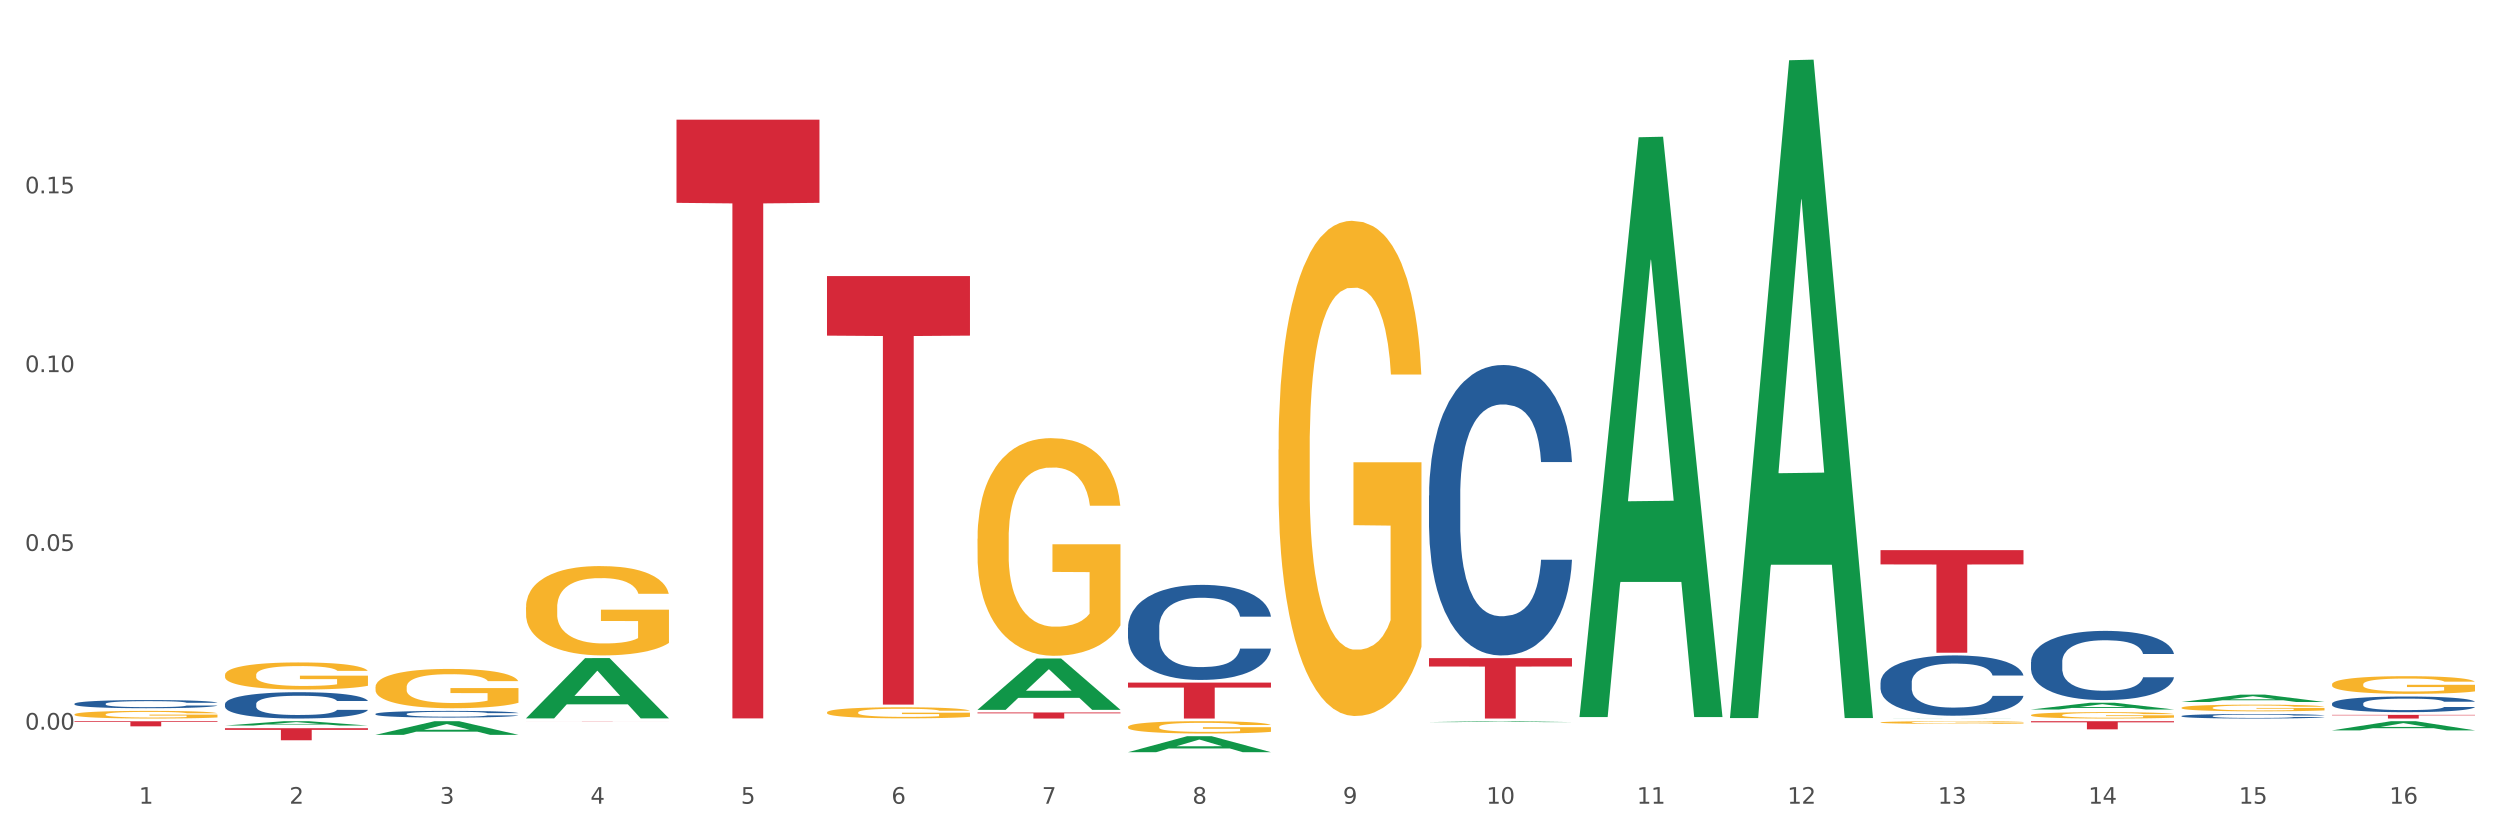<?xml version="1.0" encoding="utf-8" standalone="no"?>
<!DOCTYPE svg PUBLIC "-//W3C//DTD SVG 1.1//EN"
  "http://www.w3.org/Graphics/SVG/1.1/DTD/svg11.dtd">
<svg xmlns:xlink="http://www.w3.org/1999/xlink" width="1080pt" height="360pt" viewBox="0 0 1080 360" xmlns="http://www.w3.org/2000/svg" version="1.1">
 <rect x="0" y="0" width="1080" height="360" fill="#333333" stroke="none"/>
 <defs>
  <style type="text/css">*{stroke-linejoin: round; stroke-linecap: butt}</style>
 </defs>
 <g id="figure_1">
  <g id="patch_1">
   <path d="M 0 360 
L 1080 360 
L 1080 0 
L 0 0 
z
" style="fill: #ffffff; stroke: #ffffff; stroke-linejoin: miter"/>
  </g>
  <g id="axes_1">
   <g id="matplotlib.axis_1">
    <g id="xtick_1">
     <g id="text_1">
      <!-- 1 -->
      <g style="fill: #4d4d4d" transform="translate(60.004 347.204) scale(0.096 -0.096)">
       <defs>
        <path id="DejaVuSans-31" d="M 794 531 
L 1825 531 
L 1825 4091 
L 703 3866 
L 703 4441 
L 1819 4666 
L 2450 4666 
L 2450 531 
L 3481 531 
L 3481 0 
L 794 0 
L 794 531 
z
" transform="scale(0.016)"/>
       </defs>
       <use xlink:href="#DejaVuSans-31"/>
      </g>
     </g>
    </g>
    <g id="xtick_2">
     <g id="text_2">
      <!-- 2 -->
      <g style="fill: #4d4d4d" transform="translate(125.021 347.204) scale(0.096 -0.096)">
       <defs>
        <path id="DejaVuSans-32" d="M 1228 531 
L 3431 531 
L 3431 0 
L 469 0 
L 469 531 
Q 828 903 1448 1529 
Q 2069 2156 2228 2338 
Q 2531 2678 2651 2914 
Q 2772 3150 2772 3378 
Q 2772 3750 2511 3984 
Q 2250 4219 1831 4219 
Q 1534 4219 1204 4116 
Q 875 4013 500 3803 
L 500 4441 
Q 881 4594 1212 4672 
Q 1544 4750 1819 4750 
Q 2544 4750 2975 4387 
Q 3406 4025 3406 3419 
Q 3406 3131 3298 2873 
Q 3191 2616 2906 2266 
Q 2828 2175 2409 1742 
Q 1991 1309 1228 531 
z
" transform="scale(0.016)"/>
       </defs>
       <use xlink:href="#DejaVuSans-32"/>
      </g>
     </g>
    </g>
    <g id="xtick_3">
     <g id="text_3">
      <!-- 3 -->
      <g style="fill: #4d4d4d" transform="translate(190.039 347.204) scale(0.096 -0.096)">
       <defs>
        <path id="DejaVuSans-33" d="M 2597 2516 
Q 3050 2419 3304 2112 
Q 3559 1806 3559 1356 
Q 3559 666 3084 287 
Q 2609 -91 1734 -91 
Q 1441 -91 1130 -33 
Q 819 25 488 141 
L 488 750 
Q 750 597 1062 519 
Q 1375 441 1716 441 
Q 2309 441 2620 675 
Q 2931 909 2931 1356 
Q 2931 1769 2642 2001 
Q 2353 2234 1838 2234 
L 1294 2234 
L 1294 2753 
L 1863 2753 
Q 2328 2753 2575 2939 
Q 2822 3125 2822 3475 
Q 2822 3834 2567 4026 
Q 2313 4219 1838 4219 
Q 1578 4219 1281 4162 
Q 984 4106 628 3988 
L 628 4550 
Q 988 4650 1302 4700 
Q 1616 4750 1894 4750 
Q 2613 4750 3031 4423 
Q 3450 4097 3450 3541 
Q 3450 3153 3228 2886 
Q 3006 2619 2597 2516 
z
" transform="scale(0.016)"/>
       </defs>
       <use xlink:href="#DejaVuSans-33"/>
      </g>
     </g>
    </g>
    <g id="xtick_4">
     <g id="text_4">
      <!-- 4 -->
      <g style="fill: #4d4d4d" transform="translate(255.056 347.204) scale(0.096 -0.096)">
       <defs>
        <path id="DejaVuSans-34" d="M 2419 4116 
L 825 1625 
L 2419 1625 
L 2419 4116 
z
M 2253 4666 
L 3047 4666 
L 3047 1625 
L 3713 1625 
L 3713 1100 
L 3047 1100 
L 3047 0 
L 2419 0 
L 2419 1100 
L 313 1100 
L 313 1709 
L 2253 4666 
z
" transform="scale(0.016)"/>
       </defs>
       <use xlink:href="#DejaVuSans-34"/>
      </g>
     </g>
    </g>
    <g id="xtick_5">
     <g id="text_5">
      <!-- 5 -->
      <g style="fill: #4d4d4d" transform="translate(320.073 347.204) scale(0.096 -0.096)">
       <defs>
        <path id="DejaVuSans-35" d="M 691 4666 
L 3169 4666 
L 3169 4134 
L 1269 4134 
L 1269 2991 
Q 1406 3038 1543 3061 
Q 1681 3084 1819 3084 
Q 2600 3084 3056 2656 
Q 3513 2228 3513 1497 
Q 3513 744 3044 326 
Q 2575 -91 1722 -91 
Q 1428 -91 1123 -41 
Q 819 9 494 109 
L 494 744 
Q 775 591 1075 516 
Q 1375 441 1709 441 
Q 2250 441 2565 725 
Q 2881 1009 2881 1497 
Q 2881 1984 2565 2268 
Q 2250 2553 1709 2553 
Q 1456 2553 1204 2497 
Q 953 2441 691 2322 
L 691 4666 
z
" transform="scale(0.016)"/>
       </defs>
       <use xlink:href="#DejaVuSans-35"/>
      </g>
     </g>
    </g>
    <g id="xtick_6">
     <g id="text_6">
      <!-- 6 -->
      <g style="fill: #4d4d4d" transform="translate(385.09 347.204) scale(0.096 -0.096)">
       <defs>
        <path id="DejaVuSans-36" d="M 2113 2584 
Q 1688 2584 1439 2293 
Q 1191 2003 1191 1497 
Q 1191 994 1439 701 
Q 1688 409 2113 409 
Q 2538 409 2786 701 
Q 3034 994 3034 1497 
Q 3034 2003 2786 2293 
Q 2538 2584 2113 2584 
z
M 3366 4563 
L 3366 3988 
Q 3128 4100 2886 4159 
Q 2644 4219 2406 4219 
Q 1781 4219 1451 3797 
Q 1122 3375 1075 2522 
Q 1259 2794 1537 2939 
Q 1816 3084 2150 3084 
Q 2853 3084 3261 2657 
Q 3669 2231 3669 1497 
Q 3669 778 3244 343 
Q 2819 -91 2113 -91 
Q 1303 -91 875 529 
Q 447 1150 447 2328 
Q 447 3434 972 4092 
Q 1497 4750 2381 4750 
Q 2619 4750 2861 4703 
Q 3103 4656 3366 4563 
z
" transform="scale(0.016)"/>
       </defs>
       <use xlink:href="#DejaVuSans-36"/>
      </g>
     </g>
    </g>
    <g id="xtick_7">
     <g id="text_7">
      <!-- 7 -->
      <g style="fill: #4d4d4d" transform="translate(450.108 347.204) scale(0.096 -0.096)">
       <defs>
        <path id="DejaVuSans-37" d="M 525 4666 
L 3525 4666 
L 3525 4397 
L 1831 0 
L 1172 0 
L 2766 4134 
L 525 4134 
L 525 4666 
z
" transform="scale(0.016)"/>
       </defs>
       <use xlink:href="#DejaVuSans-37"/>
      </g>
     </g>
    </g>
    <g id="xtick_8">
     <g id="text_8">
      <!-- 8 -->
      <g style="fill: #4d4d4d" transform="translate(515.125 347.204) scale(0.096 -0.096)">
       <defs>
        <path id="DejaVuSans-38" d="M 2034 2216 
Q 1584 2216 1326 1975 
Q 1069 1734 1069 1313 
Q 1069 891 1326 650 
Q 1584 409 2034 409 
Q 2484 409 2743 651 
Q 3003 894 3003 1313 
Q 3003 1734 2745 1975 
Q 2488 2216 2034 2216 
z
M 1403 2484 
Q 997 2584 770 2862 
Q 544 3141 544 3541 
Q 544 4100 942 4425 
Q 1341 4750 2034 4750 
Q 2731 4750 3128 4425 
Q 3525 4100 3525 3541 
Q 3525 3141 3298 2862 
Q 3072 2584 2669 2484 
Q 3125 2378 3379 2068 
Q 3634 1759 3634 1313 
Q 3634 634 3220 271 
Q 2806 -91 2034 -91 
Q 1263 -91 848 271 
Q 434 634 434 1313 
Q 434 1759 690 2068 
Q 947 2378 1403 2484 
z
M 1172 3481 
Q 1172 3119 1398 2916 
Q 1625 2713 2034 2713 
Q 2441 2713 2670 2916 
Q 2900 3119 2900 3481 
Q 2900 3844 2670 4047 
Q 2441 4250 2034 4250 
Q 1625 4250 1398 4047 
Q 1172 3844 1172 3481 
z
" transform="scale(0.016)"/>
       </defs>
       <use xlink:href="#DejaVuSans-38"/>
      </g>
     </g>
    </g>
    <g id="xtick_9">
     <g id="text_9">
      <!-- 9 -->
      <g style="fill: #4d4d4d" transform="translate(580.142 347.204) scale(0.096 -0.096)">
       <defs>
        <path id="DejaVuSans-39" d="M 703 97 
L 703 672 
Q 941 559 1184 500 
Q 1428 441 1663 441 
Q 2288 441 2617 861 
Q 2947 1281 2994 2138 
Q 2813 1869 2534 1725 
Q 2256 1581 1919 1581 
Q 1219 1581 811 2004 
Q 403 2428 403 3163 
Q 403 3881 828 4315 
Q 1253 4750 1959 4750 
Q 2769 4750 3195 4129 
Q 3622 3509 3622 2328 
Q 3622 1225 3098 567 
Q 2575 -91 1691 -91 
Q 1453 -91 1209 -44 
Q 966 3 703 97 
z
M 1959 2075 
Q 2384 2075 2632 2365 
Q 2881 2656 2881 3163 
Q 2881 3666 2632 3958 
Q 2384 4250 1959 4250 
Q 1534 4250 1286 3958 
Q 1038 3666 1038 3163 
Q 1038 2656 1286 2365 
Q 1534 2075 1959 2075 
z
" transform="scale(0.016)"/>
       </defs>
       <use xlink:href="#DejaVuSans-39"/>
      </g>
     </g>
    </g>
    <g id="xtick_10">
     <g id="text_10">
      <!-- 10 -->
      <g style="fill: #4d4d4d" transform="translate(642.105 347.204) scale(0.096 -0.096)">
       <defs>
        <path id="DejaVuSans-30" d="M 2034 4250 
Q 1547 4250 1301 3770 
Q 1056 3291 1056 2328 
Q 1056 1369 1301 889 
Q 1547 409 2034 409 
Q 2525 409 2770 889 
Q 3016 1369 3016 2328 
Q 3016 3291 2770 3770 
Q 2525 4250 2034 4250 
z
M 2034 4750 
Q 2819 4750 3233 4129 
Q 3647 3509 3647 2328 
Q 3647 1150 3233 529 
Q 2819 -91 2034 -91 
Q 1250 -91 836 529 
Q 422 1150 422 2328 
Q 422 3509 836 4129 
Q 1250 4750 2034 4750 
z
" transform="scale(0.016)"/>
       </defs>
       <use xlink:href="#DejaVuSans-31"/>
       <use xlink:href="#DejaVuSans-30" transform="translate(63.623 0)"/>
      </g>
     </g>
    </g>
    <g id="xtick_11">
     <g id="text_11">
      <!-- 11 -->
      <g style="fill: #4d4d4d" transform="translate(707.123 347.204) scale(0.096 -0.096)">
       <use xlink:href="#DejaVuSans-31"/>
       <use xlink:href="#DejaVuSans-31" transform="translate(63.623 0)"/>
      </g>
     </g>
    </g>
    <g id="xtick_12">
     <g id="text_12">
      <!-- 12 -->
      <g style="fill: #4d4d4d" transform="translate(772.14 347.204) scale(0.096 -0.096)">
       <use xlink:href="#DejaVuSans-31"/>
       <use xlink:href="#DejaVuSans-32" transform="translate(63.623 0)"/>
      </g>
     </g>
    </g>
    <g id="xtick_13">
     <g id="text_13">
      <!-- 13 -->
      <g style="fill: #4d4d4d" transform="translate(837.157 347.204) scale(0.096 -0.096)">
       <use xlink:href="#DejaVuSans-31"/>
       <use xlink:href="#DejaVuSans-33" transform="translate(63.623 0)"/>
      </g>
     </g>
    </g>
    <g id="xtick_14">
     <g id="text_14">
      <!-- 14 -->
      <g style="fill: #4d4d4d" transform="translate(902.174 347.204) scale(0.096 -0.096)">
       <use xlink:href="#DejaVuSans-31"/>
       <use xlink:href="#DejaVuSans-34" transform="translate(63.623 0)"/>
      </g>
     </g>
    </g>
    <g id="xtick_15">
     <g id="text_15">
      <!-- 15 -->
      <g style="fill: #4d4d4d" transform="translate(967.192 347.204) scale(0.096 -0.096)">
       <use xlink:href="#DejaVuSans-31"/>
       <use xlink:href="#DejaVuSans-35" transform="translate(63.623 0)"/>
      </g>
     </g>
    </g>
    <g id="xtick_16">
     <g id="text_16">
      <!-- 16 -->
      <g style="fill: #4d4d4d" transform="translate(1032.209 347.204) scale(0.096 -0.096)">
       <use xlink:href="#DejaVuSans-31"/>
       <use xlink:href="#DejaVuSans-36" transform="translate(63.623 0)"/>
      </g>
     </g>
    </g>
    <g id="xtick_17"/>
    <g id="xtick_18"/>
    <g id="xtick_19"/>
    <g id="xtick_20"/>
    <g id="xtick_21"/>
    <g id="xtick_22"/>
    <g id="xtick_23"/>
    <g id="xtick_24"/>
    <g id="xtick_25"/>
    <g id="xtick_26"/>
    <g id="xtick_27"/>
    <g id="xtick_28"/>
    <g id="xtick_29"/>
    <g id="xtick_30"/>
    <g id="xtick_31"/>
   </g>
   <g id="matplotlib.axis_2">
    <g id="ytick_1">
     <g id="text_17">
      <!-- 0.00 -->
      <g style="fill: #4d4d4d" transform="translate(10.8 315.197) scale(0.096 -0.096)">
       <defs>
        <path id="DejaVuSans-2e" d="M 684 794 
L 1344 794 
L 1344 0 
L 684 0 
L 684 794 
z
" transform="scale(0.016)"/>
       </defs>
       <use xlink:href="#DejaVuSans-30"/>
       <use xlink:href="#DejaVuSans-2e" transform="translate(63.623 0)"/>
       <use xlink:href="#DejaVuSans-30" transform="translate(95.41 0)"/>
       <use xlink:href="#DejaVuSans-30" transform="translate(159.033 0)"/>
      </g>
     </g>
    </g>
    <g id="ytick_2">
     <g id="text_18">
      <!-- 0.05 -->
      <g style="fill: #4d4d4d" transform="translate(10.8 237.974) scale(0.096 -0.096)">
       <use xlink:href="#DejaVuSans-30"/>
       <use xlink:href="#DejaVuSans-2e" transform="translate(63.623 0)"/>
       <use xlink:href="#DejaVuSans-30" transform="translate(95.41 0)"/>
       <use xlink:href="#DejaVuSans-35" transform="translate(159.033 0)"/>
      </g>
     </g>
    </g>
    <g id="ytick_3">
     <g id="text_19">
      <!-- 0.10 -->
      <g style="fill: #4d4d4d" transform="translate(10.8 160.751) scale(0.096 -0.096)">
       <use xlink:href="#DejaVuSans-30"/>
       <use xlink:href="#DejaVuSans-2e" transform="translate(63.623 0)"/>
       <use xlink:href="#DejaVuSans-31" transform="translate(95.41 0)"/>
       <use xlink:href="#DejaVuSans-30" transform="translate(159.033 0)"/>
      </g>
     </g>
    </g>
    <g id="ytick_4">
     <g id="text_20">
      <!-- 0.15 -->
      <g style="fill: #4d4d4d" transform="translate(10.8 83.528) scale(0.096 -0.096)">
       <use xlink:href="#DejaVuSans-30"/>
       <use xlink:href="#DejaVuSans-2e" transform="translate(63.623 0)"/>
       <use xlink:href="#DejaVuSans-31" transform="translate(95.41 0)"/>
       <use xlink:href="#DejaVuSans-35" transform="translate(159.033 0)"/>
      </g>
     </g>
    </g>
    <g id="ytick_5"/>
    <g id="ytick_6"/>
    <g id="ytick_7"/>
    <g id="ytick_8"/>
   </g>
   <g id="PolyCollection_1">
    <path d="M 97.192 313.431 
L 97.256 313.429 
L 122.727 311.552 
L 133.297 311.55 
L 158.959 313.434 
L 146.733 313.434 
L 141.193 312.996 
L 114.894 312.996 
L 114.703 313.003 
L 109.354 313.434 
L 97.192 313.434 
L 97.192 313.431 
L 118.206 312.734 
L 137.882 312.732 
L 128.139 311.952 
L 128.012 311.948 
L 127.884 311.953 
L 118.142 312.732 
L 118.206 312.734 
L 97.192 313.431 
z
" clip-path="url(#p61a3e77315)" style="fill: #109648"/>
    <path d="M 422.278 307.796 
L 484.045 307.796 
L 484.045 308.159 
L 459.748 308.161 
L 459.748 310.407 
L 446.429 310.407 
L 446.429 308.161 
L 422.278 308.159 
L 422.278 307.799 
L 422.278 307.796 
z
" clip-path="url(#p61a3e77315)" style="fill: #d62839"/>
    <path d="M 357.261 119.264 
L 419.028 119.264 
L 419.028 144.991 
L 394.731 145.165 
L 394.731 304.395 
L 381.412 304.395 
L 381.412 145.165 
L 357.261 144.991 
L 357.261 119.438 
L 357.261 119.264 
z
" clip-path="url(#p61a3e77315)" style="fill: #d62839"/>
    <path d="M 227.227 311.55 
L 288.993 311.55 
L 288.993 311.561 
L 264.696 311.561 
L 264.696 311.627 
L 251.377 311.627 
L 251.377 311.561 
L 227.227 311.561 
L 227.227 311.55 
L 227.227 311.55 
z
" clip-path="url(#p61a3e77315)" style="fill: #d62839"/>
    <path d="M 487.296 294.881 
L 549.062 294.881 
L 549.062 297.038 
L 524.765 297.053 
L 524.765 310.407 
L 511.446 310.407 
L 511.446 297.053 
L 487.296 297.038 
L 487.296 294.895 
L 487.296 294.881 
z
" clip-path="url(#p61a3e77315)" style="fill: #d62839"/>
    <path d="M 292.244 51.683 
L 354.01 51.683 
L 354.01 87.628 
L 329.714 87.87 
L 329.714 310.341 
L 316.394 310.341 
L 316.394 87.87 
L 292.244 87.628 
L 292.244 51.926 
L 292.244 51.683 
z
" clip-path="url(#p61a3e77315)" style="fill: #d62839"/>
    <path d="M 1007.434 295.637 
L 1007.507 295.63 
L 1007.507 295.379 
L 1007.652 295.163 
L 1008.382 294.64 
L 1009.475 294.207 
L 1010.278 293.977 
L 1011.08 293.789 
L 1012.028 293.6 
L 1013.195 293.405 
L 1015.309 293.119 
L 1016.622 292.973 
L 1018.226 292.819 
L 1021.143 292.596 
L 1023.258 292.47 
L 1025.446 292.366 
L 1029.019 292.24 
L 1031.353 292.184 
L 1033.832 292.143 
L 1036.822 292.115 
L 1039.083 292.108 
L 1044.041 292.129 
L 1048.271 292.191 
L 1050.313 292.24 
L 1052.938 292.324 
L 1054.324 292.38 
L 1056.584 292.491 
L 1058.918 292.638 
L 1060.522 292.763 
L 1062.929 293.001 
L 1064.752 293.238 
L 1066.429 293.531 
L 1067.304 293.733 
L 1067.96 293.921 
L 1068.544 294.138 
L 1069.127 294.479 
L 1056.001 294.479 
L 1055.49 294.235 
L 1054.688 294.005 
L 1053.521 293.782 
L 1052.5 293.642 
L 1050.75 293.468 
L 1049.146 293.356 
L 1047.469 293.273 
L 1045.427 293.203 
L 1043.823 293.168 
L 1041.562 293.14 
L 1037.114 293.147 
L 1034.124 293.203 
L 1032.082 293.273 
L 1030.769 293.335 
L 1029.602 293.405 
L 1028.29 293.503 
L 1026.758 293.649 
L 1025.665 293.782 
L 1024.571 293.949 
L 1023.696 294.117 
L 1022.893 294.312 
L 1022.237 294.521 
L 1021.727 294.737 
L 1021.289 295.003 
L 1020.925 295.442 
L 1020.925 296.398 
L 1021.07 296.614 
L 1021.435 296.9 
L 1021.873 297.116 
L 1022.602 297.374 
L 1023.258 297.549 
L 1024.498 297.8 
L 1025.883 298.009 
L 1026.977 298.141 
L 1028.071 298.253 
L 1029.967 298.407 
L 1032.082 298.532 
L 1033.905 298.609 
L 1036.384 298.679 
L 1038.062 298.706 
L 1039.52 298.72 
L 1043.093 298.72 
L 1045.646 298.699 
L 1048.49 298.651 
L 1050.677 298.588 
L 1052.5 298.511 
L 1054.542 298.386 
L 1055.855 298.267 
L 1055.855 296.809 
L 1039.812 296.802 
L 1039.812 295.833 
L 1069.2 295.833 
L 1069.2 298.679 
L 1067.96 298.825 
L 1066.575 298.958 
L 1065.116 299.076 
L 1062.929 299.223 
L 1060.303 299.362 
L 1057.97 299.46 
L 1055.49 299.543 
L 1052.573 299.62 
L 1048.781 299.69 
L 1046.448 299.718 
L 1043.531 299.739 
L 1040.103 299.746 
L 1037.114 299.732 
L 1034.197 299.697 
L 1031.134 299.634 
L 1028.144 299.543 
L 1025.883 299.453 
L 1023.623 299.341 
L 1021.216 299.195 
L 1019.32 299.055 
L 1017.862 298.93 
L 1016.257 298.769 
L 1014.507 298.56 
L 1013.195 298.372 
L 1012.028 298.176 
L 1010.788 297.925 
L 1009.913 297.709 
L 1009.038 297.437 
L 1008.527 297.235 
L 1007.944 296.921 
L 1007.507 296.481 
L 1007.434 295.637 
z
" clip-path="url(#p61a3e77315)" style="fill: #f7b32b"/>
    <path d="M 162.209 296.823 
L 162.282 296.808 
L 162.282 296.249 
L 162.428 295.768 
L 163.157 294.604 
L 164.251 293.642 
L 165.054 293.13 
L 165.856 292.711 
L 166.804 292.292 
L 167.97 291.857 
L 170.085 291.221 
L 171.398 290.895 
L 173.002 290.554 
L 175.919 290.057 
L 178.034 289.778 
L 180.222 289.545 
L 183.795 289.266 
L 186.128 289.141 
L 188.608 289.048 
L 191.598 288.986 
L 193.858 288.971 
L 198.817 289.017 
L 203.047 289.157 
L 205.089 289.266 
L 207.714 289.452 
L 209.099 289.576 
L 211.36 289.824 
L 213.694 290.15 
L 215.298 290.429 
L 217.704 290.957 
L 219.528 291.485 
L 221.205 292.136 
L 222.08 292.587 
L 222.736 293.006 
L 223.32 293.487 
L 223.903 294.247 
L 210.777 294.247 
L 210.266 293.704 
L 209.464 293.192 
L 208.297 292.695 
L 207.276 292.385 
L 205.526 291.997 
L 203.922 291.749 
L 202.245 291.562 
L 200.203 291.407 
L 198.598 291.33 
L 196.338 291.267 
L 191.889 291.283 
L 188.9 291.407 
L 186.858 291.562 
L 185.545 291.702 
L 184.378 291.857 
L 183.066 292.074 
L 181.534 292.4 
L 180.44 292.695 
L 179.347 293.068 
L 178.471 293.44 
L 177.669 293.875 
L 177.013 294.34 
L 176.503 294.821 
L 176.065 295.411 
L 175.7 296.389 
L 175.7 298.515 
L 175.846 298.996 
L 176.211 299.632 
L 176.648 300.113 
L 177.378 300.687 
L 178.034 301.075 
L 179.274 301.634 
L 180.659 302.099 
L 181.753 302.394 
L 182.847 302.643 
L 184.743 302.984 
L 186.858 303.263 
L 188.681 303.434 
L 191.16 303.589 
L 192.837 303.651 
L 194.296 303.682 
L 197.869 303.682 
L 200.422 303.636 
L 203.266 303.527 
L 205.453 303.387 
L 207.276 303.217 
L 209.318 302.937 
L 210.631 302.674 
L 210.631 299.43 
L 194.588 299.415 
L 194.588 297.258 
L 223.976 297.258 
L 223.976 303.589 
L 222.736 303.915 
L 221.351 304.21 
L 219.892 304.474 
L 217.704 304.8 
L 215.079 305.11 
L 212.746 305.327 
L 210.266 305.513 
L 207.349 305.684 
L 203.557 305.839 
L 201.224 305.901 
L 198.307 305.948 
L 194.879 305.963 
L 191.889 305.932 
L 188.972 305.855 
L 185.91 305.715 
L 182.92 305.513 
L 180.659 305.312 
L 178.399 305.063 
L 175.992 304.738 
L 174.096 304.427 
L 172.638 304.148 
L 171.033 303.791 
L 169.283 303.325 
L 167.97 302.906 
L 166.804 302.472 
L 165.564 301.913 
L 164.689 301.432 
L 163.814 300.827 
L 163.303 300.377 
L 162.72 299.678 
L 162.282 298.701 
L 162.209 296.823 
z
" clip-path="url(#p61a3e77315)" style="fill: #f7b32b"/>
    <path d="M 357.261 307.753 
L 357.334 307.749 
L 357.334 307.591 
L 357.48 307.455 
L 358.209 307.127 
L 359.303 306.856 
L 360.105 306.711 
L 360.907 306.593 
L 361.855 306.475 
L 363.022 306.352 
L 365.137 306.173 
L 366.45 306.081 
L 368.054 305.985 
L 370.971 305.845 
L 373.086 305.766 
L 375.273 305.7 
L 378.847 305.622 
L 381.18 305.587 
L 383.66 305.56 
L 386.649 305.543 
L 388.91 305.538 
L 393.869 305.552 
L 398.098 305.591 
L 400.14 305.622 
L 402.766 305.674 
L 404.151 305.709 
L 406.412 305.779 
L 408.745 305.871 
L 410.35 305.95 
L 412.756 306.099 
L 414.579 306.247 
L 416.256 306.431 
L 417.132 306.558 
L 417.788 306.676 
L 418.371 306.812 
L 418.955 307.026 
L 405.828 307.026 
L 405.318 306.873 
L 404.516 306.729 
L 403.349 306.589 
L 402.328 306.501 
L 400.578 306.392 
L 398.974 306.322 
L 397.296 306.269 
L 395.254 306.226 
L 393.65 306.204 
L 391.39 306.186 
L 386.941 306.191 
L 383.951 306.226 
L 381.909 306.269 
L 380.597 306.309 
L 379.43 306.352 
L 378.117 306.414 
L 376.586 306.506 
L 375.492 306.589 
L 374.398 306.694 
L 373.523 306.799 
L 372.721 306.921 
L 372.065 307.053 
L 371.554 307.188 
L 371.117 307.355 
L 370.752 307.63 
L 370.752 308.23 
L 370.898 308.366 
L 371.263 308.545 
L 371.7 308.681 
L 372.429 308.843 
L 373.086 308.952 
L 374.325 309.11 
L 375.711 309.241 
L 376.805 309.324 
L 377.899 309.394 
L 379.795 309.49 
L 381.909 309.569 
L 383.733 309.617 
L 386.212 309.661 
L 387.889 309.679 
L 389.348 309.687 
L 392.921 309.687 
L 395.473 309.674 
L 398.317 309.644 
L 400.505 309.604 
L 402.328 309.556 
L 404.37 309.477 
L 405.683 309.403 
L 405.683 308.488 
L 389.639 308.484 
L 389.639 307.875 
L 419.028 307.875 
L 419.028 309.661 
L 417.788 309.753 
L 416.402 309.836 
L 414.944 309.911 
L 412.756 310.002 
L 410.131 310.09 
L 407.797 310.151 
L 405.318 310.204 
L 402.401 310.252 
L 398.609 310.296 
L 396.275 310.313 
L 393.358 310.326 
L 389.931 310.331 
L 386.941 310.322 
L 384.024 310.3 
L 380.961 310.261 
L 377.972 310.204 
L 375.711 310.147 
L 373.45 310.077 
L 371.044 309.985 
L 369.148 309.897 
L 367.689 309.819 
L 366.085 309.718 
L 364.335 309.587 
L 363.022 309.469 
L 361.855 309.346 
L 360.616 309.188 
L 359.741 309.053 
L 358.866 308.882 
L 358.355 308.755 
L 357.772 308.558 
L 357.334 308.282 
L 357.261 307.753 
z
" clip-path="url(#p61a3e77315)" style="fill: #f7b32b"/>
    <path d="M 422.278 232.728 
L 422.351 232.642 
L 422.351 229.55 
L 422.497 226.888 
L 423.226 220.447 
L 424.32 215.122 
L 425.122 212.288 
L 425.925 209.969 
L 426.873 207.65 
L 428.039 205.246 
L 430.154 201.725 
L 431.467 199.921 
L 433.071 198.032 
L 435.988 195.283 
L 438.103 193.738 
L 440.291 192.449 
L 443.864 190.903 
L 446.197 190.216 
L 448.677 189.701 
L 451.667 189.358 
L 453.927 189.272 
L 458.886 189.529 
L 463.116 190.302 
L 465.158 190.903 
L 467.783 191.934 
L 469.168 192.621 
L 471.429 193.995 
L 473.763 195.799 
L 475.367 197.345 
L 477.773 200.265 
L 479.596 203.185 
L 481.274 206.792 
L 482.149 209.282 
L 482.805 211.601 
L 483.389 214.263 
L 483.972 218.472 
L 470.846 218.472 
L 470.335 215.466 
L 469.533 212.632 
L 468.366 209.883 
L 467.345 208.166 
L 465.595 206.019 
L 463.991 204.645 
L 462.314 203.614 
L 460.272 202.755 
L 458.667 202.326 
L 456.407 201.982 
L 451.958 202.068 
L 448.969 202.755 
L 446.927 203.614 
L 445.614 204.387 
L 444.447 205.246 
L 443.135 206.448 
L 441.603 208.252 
L 440.509 209.883 
L 439.416 211.945 
L 438.54 214.006 
L 437.738 216.41 
L 437.082 218.987 
L 436.571 221.649 
L 436.134 224.913 
L 435.769 230.323 
L 435.769 242.089 
L 435.915 244.752 
L 436.28 248.273 
L 436.717 250.935 
L 437.447 254.113 
L 438.103 256.26 
L 439.343 259.352 
L 440.728 261.928 
L 441.822 263.56 
L 442.916 264.934 
L 444.812 266.823 
L 446.927 268.369 
L 448.75 269.314 
L 451.229 270.173 
L 452.906 270.516 
L 454.365 270.688 
L 457.938 270.688 
L 460.49 270.43 
L 463.334 269.829 
L 465.522 269.056 
L 467.345 268.112 
L 469.387 266.566 
L 470.7 265.106 
L 470.7 247.156 
L 454.657 247.07 
L 454.657 235.133 
L 484.045 235.133 
L 484.045 270.173 
L 482.805 271.976 
L 481.42 273.608 
L 479.961 275.068 
L 477.773 276.872 
L 475.148 278.589 
L 472.815 279.792 
L 470.335 280.822 
L 467.418 281.767 
L 463.626 282.626 
L 461.293 282.969 
L 458.376 283.227 
L 454.948 283.313 
L 451.958 283.141 
L 449.041 282.712 
L 445.979 281.939 
L 442.989 280.822 
L 440.728 279.706 
L 438.468 278.332 
L 436.061 276.528 
L 434.165 274.81 
L 432.707 273.264 
L 431.102 271.289 
L 429.352 268.713 
L 428.039 266.394 
L 426.873 263.989 
L 425.633 260.897 
L 424.758 258.235 
L 423.883 254.886 
L 423.372 252.395 
L 422.789 248.53 
L 422.351 243.12 
L 422.278 232.728 
z
" clip-path="url(#p61a3e77315)" style="fill: #f7b32b"/>
    <path d="M 97.192 291.584 
L 97.265 291.573 
L 97.265 291.188 
L 97.411 290.856 
L 98.14 290.054 
L 99.234 289.39 
L 100.036 289.037 
L 100.838 288.748 
L 101.786 288.46 
L 102.953 288.16 
L 105.068 287.721 
L 106.381 287.497 
L 107.985 287.261 
L 110.902 286.919 
L 113.017 286.726 
L 115.204 286.566 
L 118.778 286.373 
L 121.111 286.288 
L 123.591 286.223 
L 126.58 286.181 
L 128.841 286.17 
L 133.8 286.202 
L 138.03 286.298 
L 140.071 286.373 
L 142.697 286.502 
L 144.082 286.587 
L 146.343 286.758 
L 148.676 286.983 
L 150.281 287.176 
L 152.687 287.539 
L 154.51 287.903 
L 156.188 288.353 
L 157.063 288.663 
L 157.719 288.952 
L 158.302 289.283 
L 158.886 289.808 
L 145.759 289.808 
L 145.249 289.433 
L 144.447 289.08 
L 143.28 288.738 
L 142.259 288.524 
L 140.509 288.256 
L 138.905 288.085 
L 137.227 287.957 
L 135.185 287.85 
L 133.581 287.796 
L 131.321 287.753 
L 126.872 287.764 
L 123.882 287.85 
L 121.84 287.957 
L 120.528 288.053 
L 119.361 288.16 
L 118.048 288.31 
L 116.517 288.534 
L 115.423 288.738 
L 114.329 288.995 
L 113.454 289.251 
L 112.652 289.551 
L 111.996 289.872 
L 111.485 290.204 
L 111.048 290.61 
L 110.683 291.284 
L 110.683 292.75 
L 110.829 293.082 
L 111.194 293.52 
L 111.631 293.852 
L 112.36 294.248 
L 113.017 294.515 
L 114.256 294.9 
L 115.642 295.221 
L 116.736 295.425 
L 117.83 295.596 
L 119.726 295.831 
L 121.84 296.024 
L 123.664 296.141 
L 126.143 296.248 
L 127.82 296.291 
L 129.279 296.313 
L 132.852 296.313 
L 135.404 296.281 
L 138.248 296.206 
L 140.436 296.109 
L 142.259 295.992 
L 144.301 295.799 
L 145.614 295.617 
L 145.614 293.381 
L 129.57 293.37 
L 129.57 291.883 
L 158.959 291.883 
L 158.959 296.248 
L 157.719 296.473 
L 156.333 296.676 
L 154.875 296.858 
L 152.687 297.083 
L 150.062 297.297 
L 147.728 297.447 
L 145.249 297.575 
L 142.332 297.693 
L 138.54 297.8 
L 136.206 297.843 
L 133.289 297.875 
L 129.862 297.885 
L 126.872 297.864 
L 123.955 297.811 
L 120.892 297.714 
L 117.903 297.575 
L 115.642 297.436 
L 113.381 297.265 
L 110.975 297.04 
L 109.079 296.826 
L 107.62 296.634 
L 106.016 296.388 
L 104.266 296.067 
L 102.953 295.778 
L 101.786 295.478 
L 100.547 295.093 
L 99.672 294.761 
L 98.797 294.344 
L 98.286 294.034 
L 97.703 293.552 
L 97.265 292.878 
L 97.192 291.584 
z
" clip-path="url(#p61a3e77315)" style="fill: #f7b32b"/>
    <path d="M 32.175 308.628 
L 32.248 308.625 
L 32.248 308.517 
L 32.394 308.423 
L 33.123 308.196 
L 34.217 308.009 
L 35.019 307.91 
L 35.821 307.828 
L 36.769 307.747 
L 37.936 307.662 
L 40.051 307.538 
L 41.363 307.475 
L 42.968 307.408 
L 45.885 307.312 
L 47.999 307.257 
L 50.187 307.212 
L 53.76 307.158 
L 56.094 307.134 
L 58.573 307.116 
L 61.563 307.103 
L 63.824 307.1 
L 68.783 307.109 
L 73.012 307.137 
L 75.054 307.158 
L 77.679 307.194 
L 79.065 307.218 
L 81.326 307.266 
L 83.659 307.33 
L 85.263 307.384 
L 87.67 307.487 
L 89.493 307.59 
L 91.17 307.716 
L 92.045 307.804 
L 92.702 307.885 
L 93.285 307.979 
L 93.868 308.127 
L 80.742 308.127 
L 80.232 308.021 
L 79.43 307.922 
L 78.263 307.825 
L 77.242 307.765 
L 75.492 307.689 
L 73.887 307.641 
L 72.21 307.605 
L 70.168 307.574 
L 68.564 307.559 
L 66.303 307.547 
L 61.855 307.55 
L 58.865 307.574 
L 56.823 307.605 
L 55.511 307.632 
L 54.344 307.662 
L 53.031 307.704 
L 51.5 307.768 
L 50.406 307.825 
L 49.312 307.898 
L 48.437 307.97 
L 47.635 308.055 
L 46.979 308.145 
L 46.468 308.239 
L 46.031 308.354 
L 45.666 308.544 
L 45.666 308.957 
L 45.812 309.051 
L 46.176 309.175 
L 46.614 309.268 
L 47.343 309.38 
L 47.999 309.456 
L 49.239 309.564 
L 50.625 309.655 
L 51.719 309.712 
L 52.812 309.761 
L 54.708 309.827 
L 56.823 309.881 
L 58.646 309.915 
L 61.126 309.945 
L 62.803 309.957 
L 64.261 309.963 
L 67.835 309.963 
L 70.387 309.954 
L 73.231 309.933 
L 75.419 309.906 
L 77.242 309.872 
L 79.284 309.818 
L 80.596 309.767 
L 80.596 309.136 
L 64.553 309.133 
L 64.553 308.713 
L 93.941 308.713 
L 93.941 309.945 
L 92.702 310.008 
L 91.316 310.066 
L 89.858 310.117 
L 87.67 310.18 
L 85.045 310.241 
L 82.711 310.283 
L 80.232 310.319 
L 77.315 310.352 
L 73.523 310.383 
L 71.189 310.395 
L 68.272 310.404 
L 64.845 310.407 
L 61.855 310.401 
L 58.938 310.386 
L 55.875 310.358 
L 52.885 310.319 
L 50.625 310.28 
L 48.364 310.232 
L 45.958 310.168 
L 44.062 310.108 
L 42.603 310.053 
L 40.999 309.984 
L 39.249 309.893 
L 37.936 309.812 
L 36.769 309.727 
L 35.529 309.619 
L 34.654 309.525 
L 33.779 309.407 
L 33.269 309.32 
L 32.685 309.184 
L 32.248 308.994 
L 32.175 308.628 
z
" clip-path="url(#p61a3e77315)" style="fill: #f7b32b"/>
    <path d="M 1007.434 308.813 
L 1069.2 308.813 
L 1069.2 309.034 
L 1044.903 309.036 
L 1044.903 310.407 
L 1031.584 310.407 
L 1031.584 309.036 
L 1007.434 309.034 
L 1007.434 308.814 
L 1007.434 308.813 
z
" clip-path="url(#p61a3e77315)" style="fill: #d62839"/>
    <path d="M 877.399 311.55 
L 939.166 311.55 
L 939.166 312.04 
L 914.869 312.043 
L 914.869 315.074 
L 901.549 315.074 
L 901.549 312.043 
L 877.399 312.04 
L 877.399 311.553 
L 877.399 311.55 
z
" clip-path="url(#p61a3e77315)" style="fill: #d62839"/>
    <path d="M 812.382 237.666 
L 874.148 237.666 
L 874.148 243.826 
L 849.852 243.867 
L 849.852 281.991 
L 836.532 281.991 
L 836.532 243.867 
L 812.382 243.826 
L 812.382 237.707 
L 812.382 237.666 
z
" clip-path="url(#p61a3e77315)" style="fill: #d62839"/>
    <path d="M 617.33 284.314 
L 679.097 284.314 
L 679.097 287.94 
L 654.8 287.964 
L 654.8 310.406 
L 641.481 310.406 
L 641.481 287.964 
L 617.33 287.94 
L 617.33 284.338 
L 617.33 284.314 
z
" clip-path="url(#p61a3e77315)" style="fill: #d62839"/>
    <path d="M 227.227 262.377 
L 227.3 262.342 
L 227.3 261.073 
L 227.445 259.98 
L 228.175 257.337 
L 229.269 255.151 
L 230.071 253.988 
L 230.873 253.036 
L 231.821 252.085 
L 232.988 251.098 
L 235.102 249.653 
L 236.415 248.912 
L 238.019 248.137 
L 240.936 247.009 
L 243.051 246.374 
L 245.239 245.846 
L 248.812 245.211 
L 251.146 244.929 
L 253.625 244.718 
L 256.615 244.577 
L 258.876 244.541 
L 263.834 244.647 
L 268.064 244.964 
L 270.106 245.211 
L 272.731 245.634 
L 274.117 245.916 
L 276.377 246.48 
L 278.711 247.22 
L 280.315 247.855 
L 282.722 249.053 
L 284.545 250.252 
L 286.222 251.732 
L 287.097 252.754 
L 287.753 253.706 
L 288.337 254.799 
L 288.92 256.526 
L 275.794 256.526 
L 275.283 255.292 
L 274.481 254.129 
L 273.315 253.001 
L 272.294 252.296 
L 270.543 251.415 
L 268.939 250.851 
L 267.262 250.428 
L 265.22 250.076 
L 263.616 249.899 
L 261.355 249.758 
L 256.907 249.794 
L 253.917 250.076 
L 251.875 250.428 
L 250.562 250.745 
L 249.396 251.098 
L 248.083 251.591 
L 246.552 252.331 
L 245.458 253.001 
L 244.364 253.847 
L 243.489 254.693 
L 242.687 255.68 
L 242.03 256.737 
L 241.52 257.83 
L 241.082 259.17 
L 240.718 261.39 
L 240.718 266.219 
L 240.863 267.312 
L 241.228 268.757 
L 241.666 269.85 
L 242.395 271.154 
L 243.051 272.035 
L 244.291 273.304 
L 245.676 274.362 
L 246.77 275.031 
L 247.864 275.595 
L 249.76 276.371 
L 251.875 277.005 
L 253.698 277.393 
L 256.177 277.746 
L 257.855 277.887 
L 259.313 277.957 
L 262.886 277.957 
L 265.439 277.851 
L 268.283 277.605 
L 270.47 277.287 
L 272.294 276.9 
L 274.335 276.265 
L 275.648 275.666 
L 275.648 268.299 
L 259.605 268.264 
L 259.605 263.364 
L 288.993 263.364 
L 288.993 277.746 
L 287.753 278.486 
L 286.368 279.155 
L 284.909 279.755 
L 282.722 280.495 
L 280.096 281.2 
L 277.763 281.693 
L 275.283 282.116 
L 272.366 282.504 
L 268.574 282.857 
L 266.241 282.998 
L 263.324 283.103 
L 259.897 283.139 
L 256.907 283.068 
L 253.99 282.892 
L 250.927 282.575 
L 247.937 282.116 
L 245.676 281.658 
L 243.416 281.094 
L 241.009 280.354 
L 239.113 279.649 
L 237.655 279.014 
L 236.05 278.204 
L 234.3 277.146 
L 232.988 276.195 
L 231.821 275.208 
L 230.581 273.939 
L 229.706 272.846 
L 228.831 271.471 
L 228.321 270.449 
L 227.737 268.863 
L 227.3 266.642 
L 227.227 262.377 
z
" clip-path="url(#p61a3e77315)" style="fill: #f7b32b"/>
    <path d="M 487.296 314.018 
L 487.369 314.013 
L 487.369 313.837 
L 487.514 313.686 
L 488.244 313.32 
L 489.338 313.018 
L 490.14 312.857 
L 490.942 312.725 
L 491.89 312.594 
L 493.057 312.457 
L 495.171 312.257 
L 496.484 312.155 
L 498.088 312.047 
L 501.005 311.891 
L 503.12 311.804 
L 505.308 311.73 
L 508.881 311.643 
L 511.215 311.604 
L 513.694 311.574 
L 516.684 311.555 
L 518.945 311.55 
L 523.903 311.565 
L 528.133 311.608 
L 530.175 311.643 
L 532.8 311.701 
L 534.186 311.74 
L 536.446 311.818 
L 538.78 311.921 
L 540.384 312.008 
L 542.791 312.174 
L 544.614 312.34 
L 546.291 312.545 
L 547.166 312.686 
L 547.822 312.818 
L 548.406 312.969 
L 548.989 313.208 
L 535.863 313.208 
L 535.352 313.037 
L 534.55 312.876 
L 533.383 312.72 
L 532.363 312.623 
L 530.612 312.501 
L 529.008 312.423 
L 527.331 312.364 
L 525.289 312.316 
L 523.685 312.291 
L 521.424 312.272 
L 516.976 312.277 
L 513.986 312.316 
L 511.944 312.364 
L 510.631 312.408 
L 509.464 312.457 
L 508.152 312.525 
L 506.62 312.628 
L 505.527 312.72 
L 504.433 312.837 
L 503.558 312.955 
L 502.756 313.091 
L 502.099 313.237 
L 501.589 313.389 
L 501.151 313.574 
L 500.787 313.881 
L 500.787 314.549 
L 500.932 314.701 
L 501.297 314.9 
L 501.735 315.052 
L 502.464 315.232 
L 503.12 315.354 
L 504.36 315.53 
L 505.745 315.676 
L 506.839 315.769 
L 507.933 315.847 
L 509.829 315.954 
L 511.944 316.042 
L 513.767 316.095 
L 516.246 316.144 
L 517.924 316.164 
L 519.382 316.173 
L 522.955 316.173 
L 525.508 316.159 
L 528.352 316.125 
L 530.539 316.081 
L 532.363 316.027 
L 534.404 315.939 
L 535.717 315.856 
L 535.717 314.837 
L 519.674 314.832 
L 519.674 314.154 
L 549.062 314.154 
L 549.062 316.144 
L 547.822 316.247 
L 546.437 316.339 
L 544.978 316.422 
L 542.791 316.525 
L 540.165 316.622 
L 537.832 316.69 
L 535.352 316.749 
L 532.435 316.803 
L 528.643 316.851 
L 526.31 316.871 
L 523.393 316.885 
L 519.966 316.89 
L 516.976 316.881 
L 514.059 316.856 
L 510.996 316.812 
L 508.006 316.749 
L 505.745 316.685 
L 503.485 316.607 
L 501.078 316.505 
L 499.182 316.407 
L 497.724 316.32 
L 496.119 316.208 
L 494.369 316.061 
L 493.057 315.93 
L 491.89 315.793 
L 490.65 315.617 
L 489.775 315.466 
L 488.9 315.276 
L 488.39 315.135 
L 487.806 314.915 
L 487.369 314.608 
L 487.296 314.018 
z
" clip-path="url(#p61a3e77315)" style="fill: #f7b32b"/>
    <path d="M 812.382 312.094 
L 812.455 312.093 
L 812.455 312.054 
L 812.601 312.021 
L 813.33 311.94 
L 814.424 311.874 
L 815.226 311.838 
L 816.028 311.809 
L 816.976 311.78 
L 818.143 311.75 
L 820.258 311.706 
L 821.57 311.683 
L 823.175 311.66 
L 826.092 311.625 
L 828.206 311.606 
L 830.394 311.59 
L 833.967 311.57 
L 836.301 311.562 
L 838.78 311.555 
L 841.77 311.551 
L 844.031 311.55 
L 848.99 311.553 
L 853.219 311.563 
L 855.261 311.57 
L 857.886 311.583 
L 859.272 311.592 
L 861.532 311.609 
L 863.866 311.632 
L 865.47 311.651 
L 867.877 311.688 
L 869.7 311.724 
L 871.377 311.769 
L 872.252 311.801 
L 872.909 311.83 
L 873.492 311.863 
L 874.075 311.916 
L 860.949 311.916 
L 860.439 311.878 
L 859.636 311.842 
L 858.47 311.808 
L 857.449 311.787 
L 855.699 311.76 
L 854.094 311.742 
L 852.417 311.73 
L 850.375 311.719 
L 848.771 311.713 
L 846.51 311.709 
L 842.062 311.71 
L 839.072 311.719 
L 837.03 311.73 
L 835.717 311.739 
L 834.551 311.75 
L 833.238 311.765 
L 831.707 311.788 
L 830.613 311.808 
L 829.519 311.834 
L 828.644 311.86 
L 827.842 311.89 
L 827.185 311.922 
L 826.675 311.955 
L 826.237 311.996 
L 825.873 312.064 
L 825.873 312.211 
L 826.019 312.245 
L 826.383 312.289 
L 826.821 312.322 
L 827.55 312.362 
L 828.206 312.389 
L 829.446 312.428 
L 830.832 312.46 
L 831.925 312.48 
L 833.019 312.497 
L 834.915 312.521 
L 837.03 312.54 
L 838.853 312.552 
L 841.333 312.563 
L 843.01 312.567 
L 844.468 312.57 
L 848.042 312.57 
L 850.594 312.566 
L 853.438 312.559 
L 855.626 312.549 
L 857.449 312.537 
L 859.491 312.518 
L 860.803 312.5 
L 860.803 312.275 
L 844.76 312.274 
L 844.76 312.124 
L 874.148 312.124 
L 874.148 312.563 
L 872.909 312.586 
L 871.523 312.606 
L 870.065 312.624 
L 867.877 312.647 
L 865.252 312.668 
L 862.918 312.684 
L 860.439 312.696 
L 857.522 312.708 
L 853.73 312.719 
L 851.396 312.723 
L 848.479 312.727 
L 845.052 312.728 
L 842.062 312.725 
L 839.145 312.72 
L 836.082 312.71 
L 833.092 312.696 
L 830.832 312.682 
L 828.571 312.665 
L 826.164 312.643 
L 824.268 312.621 
L 822.81 312.602 
L 821.206 312.577 
L 819.455 312.545 
L 818.143 312.516 
L 816.976 312.486 
L 815.736 312.447 
L 814.861 312.414 
L 813.986 312.372 
L 813.476 312.34 
L 812.892 312.292 
L 812.455 312.224 
L 812.382 312.094 
z
" clip-path="url(#p61a3e77315)" style="fill: #f7b32b"/>
    <path d="M 552.313 194.242 
L 552.386 194.047 
L 552.386 187.013 
L 552.532 180.956 
L 553.261 166.302 
L 554.355 154.188 
L 555.157 147.74 
L 555.959 142.465 
L 556.907 137.19 
L 558.074 131.719 
L 560.189 123.708 
L 561.501 119.605 
L 563.106 115.307 
L 566.023 109.054 
L 568.137 105.537 
L 570.325 102.606 
L 573.898 99.09 
L 576.232 97.526 
L 578.711 96.354 
L 581.701 95.573 
L 583.962 95.377 
L 588.921 95.963 
L 593.15 97.722 
L 595.192 99.09 
L 597.817 101.434 
L 599.203 102.997 
L 601.464 106.123 
L 603.797 110.227 
L 605.401 113.743 
L 607.808 120.387 
L 609.631 127.03 
L 611.308 135.236 
L 612.183 140.902 
L 612.84 146.177 
L 613.423 152.234 
L 614.006 161.808 
L 600.88 161.808 
L 600.37 154.97 
L 599.567 148.522 
L 598.401 142.27 
L 597.38 138.362 
L 595.63 133.477 
L 594.025 130.351 
L 592.348 128.007 
L 590.306 126.053 
L 588.702 125.076 
L 586.441 124.294 
L 581.993 124.49 
L 579.003 126.053 
L 576.961 128.007 
L 575.649 129.765 
L 574.482 131.719 
L 573.169 134.454 
L 571.638 138.557 
L 570.544 142.27 
L 569.45 146.959 
L 568.575 151.648 
L 567.773 157.119 
L 567.116 162.981 
L 566.606 169.037 
L 566.168 176.462 
L 565.804 188.771 
L 565.804 215.539 
L 565.95 221.596 
L 566.314 229.607 
L 566.752 235.664 
L 567.481 242.893 
L 568.137 247.778 
L 569.377 254.812 
L 570.763 260.673 
L 571.856 264.385 
L 572.95 267.512 
L 574.846 271.81 
L 576.961 275.327 
L 578.784 277.476 
L 581.264 279.43 
L 582.941 280.212 
L 584.399 280.602 
L 587.973 280.602 
L 590.525 280.016 
L 593.369 278.649 
L 595.557 276.89 
L 597.38 274.741 
L 599.422 271.224 
L 600.734 267.902 
L 600.734 227.067 
L 584.691 226.871 
L 584.691 199.713 
L 614.079 199.713 
L 614.079 279.43 
L 612.84 283.533 
L 611.454 287.245 
L 609.996 290.567 
L 607.808 294.67 
L 605.183 298.578 
L 602.849 301.313 
L 600.37 303.658 
L 597.453 305.807 
L 593.661 307.761 
L 591.327 308.542 
L 588.41 309.129 
L 584.983 309.324 
L 581.993 308.933 
L 579.076 307.956 
L 576.013 306.198 
L 573.023 303.658 
L 570.763 301.118 
L 568.502 297.992 
L 566.096 293.889 
L 564.199 289.981 
L 562.741 286.464 
L 561.137 281.97 
L 559.387 276.109 
L 558.074 270.833 
L 556.907 265.362 
L 555.667 258.328 
L 554.792 252.272 
L 553.917 244.651 
L 553.407 238.985 
L 552.823 230.193 
L 552.386 217.884 
L 552.313 194.242 
z
" clip-path="url(#p61a3e77315)" style="fill: #f7b32b"/>
    <path d="M 877.399 308.924 
L 877.472 308.921 
L 877.472 308.83 
L 877.618 308.752 
L 878.347 308.564 
L 879.441 308.407 
L 880.243 308.324 
L 881.045 308.256 
L 881.993 308.188 
L 883.16 308.118 
L 885.275 308.015 
L 886.588 307.962 
L 888.192 307.906 
L 891.109 307.826 
L 893.224 307.78 
L 895.411 307.743 
L 898.985 307.697 
L 901.318 307.677 
L 903.798 307.662 
L 906.787 307.652 
L 909.048 307.649 
L 914.007 307.657 
L 918.236 307.68 
L 920.278 307.697 
L 922.904 307.728 
L 924.289 307.748 
L 926.55 307.788 
L 928.883 307.841 
L 930.488 307.886 
L 932.894 307.972 
L 934.717 308.057 
L 936.394 308.163 
L 937.27 308.236 
L 937.926 308.304 
L 938.509 308.382 
L 939.093 308.506 
L 925.966 308.506 
L 925.456 308.418 
L 924.654 308.334 
L 923.487 308.254 
L 922.466 308.203 
L 920.716 308.141 
L 919.111 308.1 
L 917.434 308.07 
L 915.392 308.045 
L 913.788 308.032 
L 911.527 308.022 
L 907.079 308.025 
L 904.089 308.045 
L 902.047 308.07 
L 900.735 308.093 
L 899.568 308.118 
L 898.255 308.153 
L 896.724 308.206 
L 895.63 308.254 
L 894.536 308.314 
L 893.661 308.375 
L 892.859 308.445 
L 892.203 308.521 
L 891.692 308.599 
L 891.255 308.694 
L 890.89 308.853 
L 890.89 309.198 
L 891.036 309.276 
L 891.4 309.379 
L 891.838 309.457 
L 892.567 309.551 
L 893.224 309.614 
L 894.463 309.704 
L 895.849 309.78 
L 896.943 309.828 
L 898.037 309.868 
L 899.933 309.923 
L 902.047 309.969 
L 903.87 309.996 
L 906.35 310.022 
L 908.027 310.032 
L 909.486 310.037 
L 913.059 310.037 
L 915.611 310.029 
L 918.455 310.011 
L 920.643 309.989 
L 922.466 309.961 
L 924.508 309.916 
L 925.82 309.873 
L 925.82 309.347 
L 909.777 309.344 
L 909.777 308.994 
L 939.166 308.994 
L 939.166 310.022 
L 937.926 310.074 
L 936.54 310.122 
L 935.082 310.165 
L 932.894 310.218 
L 930.269 310.268 
L 927.935 310.304 
L 925.456 310.334 
L 922.539 310.361 
L 918.747 310.387 
L 916.413 310.397 
L 913.496 310.404 
L 910.069 310.407 
L 907.079 310.402 
L 904.162 310.389 
L 901.099 310.366 
L 898.109 310.334 
L 895.849 310.301 
L 893.588 310.261 
L 891.182 310.208 
L 889.286 310.157 
L 887.827 310.112 
L 886.223 310.054 
L 884.473 309.979 
L 883.16 309.911 
L 881.993 309.84 
L 880.754 309.75 
L 879.879 309.672 
L 879.003 309.573 
L 878.493 309.5 
L 877.91 309.387 
L 877.472 309.228 
L 877.399 308.924 
z
" clip-path="url(#p61a3e77315)" style="fill: #f7b32b"/>
    <path d="M 942.416 305.742 
L 942.489 305.739 
L 942.489 305.645 
L 942.635 305.563 
L 943.364 305.365 
L 944.458 305.202 
L 945.26 305.115 
L 946.063 305.043 
L 947.011 304.972 
L 948.177 304.898 
L 950.292 304.79 
L 951.605 304.735 
L 953.209 304.677 
L 956.126 304.593 
L 958.241 304.545 
L 960.429 304.506 
L 964.002 304.458 
L 966.335 304.437 
L 968.815 304.421 
L 971.805 304.411 
L 974.065 304.408 
L 979.024 304.416 
L 983.254 304.44 
L 985.296 304.458 
L 987.921 304.49 
L 989.306 304.511 
L 991.567 304.553 
L 993.901 304.608 
L 995.505 304.656 
L 997.911 304.745 
L 999.734 304.835 
L 1001.412 304.946 
L 1002.287 305.022 
L 1002.943 305.093 
L 1003.526 305.175 
L 1004.11 305.304 
L 990.984 305.304 
L 990.473 305.212 
L 989.671 305.125 
L 988.504 305.041 
L 987.483 304.988 
L 985.733 304.922 
L 984.129 304.88 
L 982.451 304.848 
L 980.41 304.822 
L 978.805 304.809 
L 976.545 304.798 
L 972.096 304.801 
L 969.106 304.822 
L 967.065 304.848 
L 965.752 304.872 
L 964.585 304.898 
L 963.273 304.935 
L 961.741 304.991 
L 960.647 305.041 
L 959.553 305.104 
L 958.678 305.167 
L 957.876 305.241 
L 957.22 305.32 
L 956.709 305.402 
L 956.272 305.502 
L 955.907 305.668 
L 955.907 306.029 
L 956.053 306.111 
L 956.418 306.219 
L 956.855 306.301 
L 957.585 306.399 
L 958.241 306.465 
L 959.481 306.559 
L 960.866 306.639 
L 961.96 306.689 
L 963.054 306.731 
L 964.95 306.789 
L 967.065 306.836 
L 968.888 306.865 
L 971.367 306.892 
L 973.044 306.902 
L 974.503 306.907 
L 978.076 306.907 
L 980.628 306.9 
L 983.472 306.881 
L 985.66 306.857 
L 987.483 306.828 
L 989.525 306.781 
L 990.838 306.736 
L 990.838 306.185 
L 974.795 306.182 
L 974.795 305.816 
L 1004.183 305.816 
L 1004.183 306.892 
L 1002.943 306.947 
L 1001.558 306.997 
L 1000.099 307.042 
L 997.911 307.097 
L 995.286 307.15 
L 992.953 307.187 
L 990.473 307.219 
L 987.556 307.248 
L 983.764 307.274 
L 981.431 307.284 
L 978.514 307.292 
L 975.086 307.295 
L 972.096 307.29 
L 969.179 307.277 
L 966.117 307.253 
L 963.127 307.219 
L 960.866 307.184 
L 958.605 307.142 
L 956.199 307.087 
L 954.303 307.034 
L 952.844 306.987 
L 951.24 306.926 
L 949.49 306.847 
L 948.177 306.776 
L 947.011 306.702 
L 945.771 306.607 
L 944.896 306.525 
L 944.021 306.422 
L 943.51 306.346 
L 942.927 306.227 
L 942.489 306.061 
L 942.416 305.742 
z
" clip-path="url(#p61a3e77315)" style="fill: #f7b32b"/>
    <path d="M 877.399 306.501 
L 877.463 306.498 
L 902.933 303.581 
L 913.504 303.578 
L 939.166 306.506 
L 926.94 306.506 
L 921.4 305.824 
L 895.101 305.824 
L 894.91 305.835 
L 889.561 306.506 
L 877.399 306.506 
L 877.399 306.501 
L 898.412 305.418 
L 918.089 305.415 
L 908.346 304.202 
L 908.219 304.197 
L 908.091 304.205 
L 898.349 305.415 
L 898.412 305.418 
L 877.399 306.501 
z
" clip-path="url(#p61a3e77315)" style="fill: #109648"/>
    <path d="M 942.416 303.259 
L 942.48 303.256 
L 967.951 300.083 
L 978.521 300.08 
L 1004.183 303.265 
L 991.957 303.265 
L 986.417 302.523 
L 960.118 302.523 
L 959.927 302.535 
L 954.579 303.265 
L 942.416 303.265 
L 942.416 303.259 
L 963.43 302.081 
L 983.106 302.078 
L 973.363 300.759 
L 973.236 300.753 
L 973.109 300.762 
L 963.366 302.078 
L 963.43 302.081 
L 942.416 303.259 
z
" clip-path="url(#p61a3e77315)" style="fill: #109648"/>
    <path d="M 812.382 310.407 
L 812.446 310.407 
L 837.916 310.337 
L 848.487 310.337 
L 874.148 310.407 
L 861.922 310.407 
L 856.382 310.39 
L 830.084 310.39 
L 829.893 310.391 
L 824.544 310.407 
L 812.382 310.407 
L 812.382 310.407 
L 833.395 310.381 
L 853.071 310.381 
L 843.329 310.352 
L 843.201 310.352 
L 843.074 310.352 
L 833.332 310.381 
L 833.395 310.381 
L 812.382 310.407 
z
" clip-path="url(#p61a3e77315)" style="fill: #109648"/>
    <path d="M 747.365 309.661 
L 747.428 309.394 
L 772.899 26.027 
L 783.469 25.759 
L 809.131 310.195 
L 796.905 310.195 
L 791.365 243.96 
L 765.067 243.96 
L 764.876 245.029 
L 759.527 310.195 
L 747.365 310.195 
L 747.365 309.661 
L 768.378 204.433 
L 788.054 204.166 
L 778.312 86.386 
L 778.184 85.852 
L 778.057 86.653 
L 768.314 204.166 
L 768.378 204.433 
L 747.365 309.661 
z
" clip-path="url(#p61a3e77315)" style="fill: #109648"/>
    <path d="M 617.33 311.953 
L 617.394 311.953 
L 642.865 311.55 
L 653.435 311.55 
L 679.097 311.954 
L 666.871 311.954 
L 661.331 311.86 
L 635.032 311.86 
L 634.841 311.861 
L 629.492 311.954 
L 617.33 311.954 
L 617.33 311.953 
L 638.343 311.804 
L 658.02 311.803 
L 648.277 311.636 
L 648.15 311.635 
L 648.022 311.636 
L 638.28 311.803 
L 638.343 311.804 
L 617.33 311.953 
z
" clip-path="url(#p61a3e77315)" style="fill: #109648"/>
    <path d="M 682.347 309.299 
L 682.411 309.063 
L 707.882 59.295 
L 718.452 59.06 
L 744.114 309.769 
L 731.888 309.769 
L 726.348 251.388 
L 700.05 251.388 
L 699.859 252.33 
L 694.51 309.769 
L 682.347 309.769 
L 682.347 309.299 
L 703.361 216.548 
L 723.037 216.312 
L 713.294 112.497 
L 713.167 112.027 
L 713.04 112.733 
L 703.297 216.312 
L 703.361 216.548 
L 682.347 309.299 
z
" clip-path="url(#p61a3e77315)" style="fill: #109648"/>
    <path d="M 487.296 324.937 
L 487.359 324.93 
L 512.83 318.04 
L 523.4 318.033 
L 549.062 324.95 
L 536.836 324.95 
L 531.296 323.339 
L 504.998 323.339 
L 504.807 323.365 
L 499.458 324.95 
L 487.296 324.95 
L 487.296 324.937 
L 508.309 322.378 
L 527.985 322.371 
L 518.243 319.508 
L 518.115 319.495 
L 517.988 319.514 
L 508.245 322.371 
L 508.309 322.378 
L 487.296 324.937 
z
" clip-path="url(#p61a3e77315)" style="fill: #109648"/>
    <path d="M 422.278 306.611 
L 422.342 306.59 
L 447.813 284.477 
L 458.383 284.456 
L 484.045 306.653 
L 471.819 306.653 
L 466.279 301.484 
L 439.981 301.484 
L 439.79 301.567 
L 434.441 306.653 
L 422.278 306.653 
L 422.278 306.611 
L 443.292 298.399 
L 462.968 298.379 
L 453.225 289.187 
L 453.098 289.145 
L 452.971 289.208 
L 443.228 298.379 
L 443.292 298.399 
L 422.278 306.611 
z
" clip-path="url(#p61a3e77315)" style="fill: #109648"/>
    <path d="M 227.227 310.291 
L 227.29 310.267 
L 252.761 284.306 
L 263.331 284.282 
L 288.993 310.34 
L 276.767 310.34 
L 271.227 304.272 
L 244.929 304.272 
L 244.738 304.37 
L 239.389 310.34 
L 227.227 310.34 
L 227.227 310.291 
L 248.24 300.651 
L 267.916 300.626 
L 258.174 289.836 
L 258.046 289.787 
L 257.919 289.86 
L 248.176 300.626 
L 248.24 300.651 
L 227.227 310.291 
z
" clip-path="url(#p61a3e77315)" style="fill: #109648"/>
    <path d="M 162.209 317.445 
L 162.273 317.439 
L 187.744 311.555 
L 198.314 311.55 
L 223.976 317.456 
L 211.75 317.456 
L 206.21 316.08 
L 179.912 316.08 
L 179.721 316.103 
L 174.372 317.456 
L 162.209 317.456 
L 162.209 317.445 
L 183.223 315.26 
L 202.899 315.254 
L 193.156 312.809 
L 193.029 312.798 
L 192.902 312.814 
L 183.159 315.254 
L 183.223 315.26 
L 162.209 317.445 
z
" clip-path="url(#p61a3e77315)" style="fill: #109648"/>
    <path d="M 32.175 311.592 
L 93.941 311.592 
L 93.941 311.897 
L 69.645 311.899 
L 69.645 313.782 
L 56.325 313.782 
L 56.325 311.899 
L 32.175 311.897 
L 32.175 311.594 
L 32.175 311.592 
z
" clip-path="url(#p61a3e77315)" style="fill: #d62839"/>
    <path d="M 1007.434 315.51 
L 1007.497 315.507 
L 1032.968 311.554 
L 1043.538 311.55 
L 1069.2 315.518 
L 1056.974 315.518 
L 1051.434 314.594 
L 1025.136 314.594 
L 1024.945 314.609 
L 1019.596 315.518 
L 1007.434 315.518 
L 1007.434 315.51 
L 1028.447 314.042 
L 1048.123 314.039 
L 1038.38 312.396 
L 1038.253 312.388 
L 1038.126 312.399 
L 1028.383 314.039 
L 1028.447 314.042 
L 1007.434 315.51 
z
" clip-path="url(#p61a3e77315)" style="fill: #109648"/>
    <path d="M 97.192 314.578 
L 158.959 314.578 
L 158.959 315.305 
L 134.662 315.309 
L 134.662 319.809 
L 121.343 319.809 
L 121.343 315.309 
L 97.192 315.305 
L 97.192 314.582 
L 97.192 314.578 
z
" clip-path="url(#p61a3e77315)" style="fill: #d62839"/>
    <path d="M 942.416 309.323 
L 942.489 309.321 
L 942.489 309.271 
L 942.708 309.202 
L 943.512 309.076 
L 944.534 308.981 
L 946.286 308.87 
L 947.235 308.823 
L 948.476 308.771 
L 951.032 308.686 
L 953.952 308.614 
L 955.996 308.575 
L 957.529 308.55 
L 960.961 308.505 
L 962.932 308.485 
L 964.976 308.469 
L 966.729 308.458 
L 969.649 308.445 
L 971.985 308.44 
L 974.687 308.438 
L 976.95 308.44 
L 979.943 308.447 
L 984.324 308.469 
L 986.003 308.481 
L 988.267 308.503 
L 990.603 308.532 
L 992.501 308.56 
L 994.691 308.602 
L 996.955 308.656 
L 999.145 308.724 
L 1000.678 308.787 
L 1001.919 308.853 
L 1003.015 308.934 
L 1003.818 309.022 
L 1004.183 309.096 
L 990.822 309.096 
L 990.457 309.03 
L 989.727 308.958 
L 988.997 308.909 
L 988.194 308.87 
L 986.952 308.825 
L 985.857 308.796 
L 984.032 308.762 
L 982.353 308.74 
L 980.966 308.728 
L 979.286 308.717 
L 975.709 308.706 
L 973.154 308.706 
L 971.547 308.71 
L 969.576 308.719 
L 967.897 308.731 
L 965.926 308.753 
L 964.392 308.776 
L 962.859 308.807 
L 961.983 308.828 
L 960.669 308.868 
L 959.793 308.9 
L 958.625 308.956 
L 957.967 308.996 
L 956.799 309.098 
L 956.288 309.173 
L 956.069 309.226 
L 955.923 309.283 
L 955.923 309.564 
L 956.361 309.689 
L 956.726 309.743 
L 957.31 309.805 
L 958.406 309.884 
L 960.012 309.961 
L 961.691 310.017 
L 963.078 310.051 
L 964.392 310.076 
L 965.707 310.096 
L 967.313 310.114 
L 968.627 310.125 
L 970.598 310.135 
L 972.935 310.141 
L 974.76 310.141 
L 978.483 310.132 
L 980.163 310.123 
L 981.769 310.11 
L 983.521 310.09 
L 984.908 310.069 
L 985.711 310.053 
L 987.025 310.018 
L 988.048 309.982 
L 988.924 309.941 
L 989.508 309.905 
L 990.165 309.851 
L 990.676 309.79 
L 990.822 309.758 
L 1004.183 309.758 
L 1003.891 309.822 
L 1003.38 309.885 
L 1002.358 309.97 
L 1001.554 310.018 
L 1000.313 310.078 
L 998.999 310.128 
L 997.174 310.184 
L 995.495 310.225 
L 993.742 310.261 
L 991.844 310.294 
L 988.413 310.338 
L 987.171 310.351 
L 984.543 310.373 
L 982.499 310.385 
L 979.505 310.398 
L 976.439 310.405 
L 973.227 310.407 
L 970.379 310.403 
L 967.24 310.392 
L 965.268 310.382 
L 963.078 310.365 
L 960.523 310.34 
L 958.114 310.31 
L 955.85 310.274 
L 953.733 310.232 
L 951.762 310.186 
L 949.206 310.108 
L 947.308 310.033 
L 945.921 309.963 
L 944.972 309.903 
L 944.023 309.828 
L 943.512 309.776 
L 942.708 309.65 
L 942.416 309.533 
L 942.416 309.323 
z
" clip-path="url(#p61a3e77315)" style="fill: #255c99"/>
    <path d="M 877.399 285.97 
L 877.472 285.943 
L 877.472 285.179 
L 877.691 284.141 
L 878.494 282.23 
L 879.516 280.783 
L 881.269 279.09 
L 882.218 278.38 
L 883.459 277.588 
L 886.014 276.305 
L 888.935 275.212 
L 890.979 274.612 
L 892.512 274.229 
L 895.944 273.547 
L 897.915 273.246 
L 899.959 273.001 
L 901.711 272.837 
L 904.632 272.646 
L 906.968 272.564 
L 909.67 272.537 
L 911.933 272.564 
L 914.926 272.673 
L 919.307 273.001 
L 920.986 273.192 
L 923.249 273.52 
L 925.586 273.956 
L 927.484 274.393 
L 929.674 275.021 
L 931.938 275.84 
L 934.128 276.878 
L 935.661 277.834 
L 936.902 278.844 
L 937.997 280.073 
L 938.8 281.411 
L 939.166 282.53 
L 925.805 282.53 
L 925.44 281.52 
L 924.71 280.428 
L 923.979 279.69 
L 923.176 279.09 
L 921.935 278.407 
L 920.84 277.97 
L 919.015 277.451 
L 917.336 277.124 
L 915.948 276.933 
L 914.269 276.769 
L 910.692 276.605 
L 908.136 276.605 
L 906.53 276.66 
L 904.559 276.796 
L 902.88 276.987 
L 900.908 277.315 
L 899.375 277.67 
L 897.842 278.134 
L 896.966 278.462 
L 895.652 279.062 
L 894.775 279.554 
L 893.607 280.4 
L 892.95 281.001 
L 891.782 282.557 
L 891.271 283.704 
L 891.052 284.496 
L 890.906 285.37 
L 890.906 289.629 
L 891.344 291.54 
L 891.709 292.36 
L 892.293 293.288 
L 893.388 294.489 
L 894.995 295.663 
L 896.674 296.51 
L 898.061 297.029 
L 899.375 297.411 
L 900.689 297.711 
L 902.296 297.984 
L 903.61 298.148 
L 905.581 298.312 
L 907.917 298.394 
L 909.743 298.394 
L 913.466 298.257 
L 915.145 298.121 
L 916.751 297.93 
L 918.504 297.629 
L 919.891 297.302 
L 920.694 297.056 
L 922.008 296.537 
L 923.03 295.991 
L 923.906 295.363 
L 924.491 294.817 
L 925.148 293.998 
L 925.659 293.07 
L 925.805 292.578 
L 939.166 292.578 
L 938.873 293.561 
L 938.362 294.517 
L 937.34 295.8 
L 936.537 296.537 
L 935.296 297.438 
L 933.982 298.203 
L 932.157 299.049 
L 930.477 299.677 
L 928.725 300.223 
L 926.827 300.715 
L 923.395 301.397 
L 922.154 301.589 
L 919.526 301.916 
L 917.482 302.107 
L 914.488 302.298 
L 911.422 302.408 
L 908.209 302.435 
L 905.362 302.38 
L 902.223 302.217 
L 900.251 302.053 
L 898.061 301.807 
L 895.506 301.425 
L 893.096 300.961 
L 890.833 300.414 
L 888.716 299.786 
L 886.744 299.077 
L 884.189 297.902 
L 882.291 296.756 
L 880.904 295.691 
L 879.954 294.79 
L 879.005 293.643 
L 878.494 292.851 
L 877.691 290.94 
L 877.399 289.165 
L 877.399 285.97 
z
" clip-path="url(#p61a3e77315)" style="fill: #255c99"/>
    <path d="M 812.382 294.843 
L 812.455 294.819 
L 812.455 294.153 
L 812.674 293.249 
L 813.477 291.583 
L 814.499 290.322 
L 816.251 288.846 
L 817.201 288.227 
L 818.442 287.537 
L 820.997 286.419 
L 823.917 285.467 
L 825.962 284.943 
L 827.495 284.61 
L 830.926 284.015 
L 832.898 283.753 
L 834.942 283.539 
L 836.694 283.396 
L 839.615 283.23 
L 841.951 283.158 
L 844.652 283.135 
L 846.916 283.158 
L 849.909 283.254 
L 854.29 283.539 
L 855.969 283.706 
L 858.232 283.991 
L 860.568 284.372 
L 862.467 284.753 
L 864.657 285.3 
L 866.92 286.014 
L 869.111 286.919 
L 870.644 287.751 
L 871.885 288.632 
L 872.98 289.703 
L 873.783 290.869 
L 874.148 291.845 
L 860.787 291.845 
L 860.422 290.964 
L 859.692 290.012 
L 858.962 289.37 
L 858.159 288.846 
L 856.918 288.251 
L 855.823 287.87 
L 853.998 287.418 
L 852.318 287.133 
L 850.931 286.966 
L 849.252 286.823 
L 845.674 286.681 
L 843.119 286.681 
L 841.513 286.728 
L 839.542 286.847 
L 837.862 287.014 
L 835.891 287.299 
L 834.358 287.609 
L 832.825 288.013 
L 831.949 288.299 
L 830.634 288.822 
L 829.758 289.251 
L 828.59 289.988 
L 827.933 290.512 
L 826.765 291.869 
L 826.254 292.868 
L 826.035 293.558 
L 825.889 294.32 
L 825.889 298.032 
L 826.327 299.698 
L 826.692 300.412 
L 827.276 301.221 
L 828.371 302.268 
L 829.977 303.292 
L 831.657 304.029 
L 833.044 304.482 
L 834.358 304.815 
L 835.672 305.076 
L 837.278 305.314 
L 838.592 305.457 
L 840.564 305.6 
L 842.9 305.671 
L 844.725 305.671 
L 848.449 305.552 
L 850.128 305.433 
L 851.734 305.267 
L 853.486 305.005 
L 854.874 304.72 
L 855.677 304.505 
L 856.991 304.053 
L 858.013 303.577 
L 858.889 303.03 
L 859.473 302.554 
L 860.13 301.84 
L 860.641 301.031 
L 860.787 300.602 
L 874.148 300.602 
L 873.856 301.459 
L 873.345 302.292 
L 872.323 303.411 
L 871.52 304.053 
L 870.279 304.839 
L 868.965 305.505 
L 867.139 306.243 
L 865.46 306.79 
L 863.708 307.266 
L 861.81 307.694 
L 858.378 308.289 
L 857.137 308.456 
L 854.509 308.741 
L 852.464 308.908 
L 849.471 309.075 
L 846.405 309.17 
L 843.192 309.194 
L 840.345 309.146 
L 837.205 309.003 
L 835.234 308.86 
L 833.044 308.646 
L 830.488 308.313 
L 828.079 307.908 
L 825.816 307.433 
L 823.698 306.885 
L 821.727 306.266 
L 819.172 305.243 
L 817.274 304.244 
L 815.886 303.315 
L 814.937 302.53 
L 813.988 301.531 
L 813.477 300.84 
L 812.674 299.175 
L 812.382 297.628 
L 812.382 294.843 
z
" clip-path="url(#p61a3e77315)" style="fill: #255c99"/>
    <path d="M 617.33 214.064 
L 617.403 213.949 
L 617.403 210.74 
L 617.622 206.385 
L 618.425 198.363 
L 619.447 192.289 
L 621.2 185.183 
L 622.149 182.204 
L 623.39 178.88 
L 625.945 173.494 
L 628.866 168.909 
L 630.91 166.388 
L 632.443 164.784 
L 635.875 161.919 
L 637.846 160.658 
L 639.89 159.626 
L 641.642 158.939 
L 644.563 158.137 
L 646.899 157.793 
L 649.601 157.678 
L 651.864 157.793 
L 654.857 158.251 
L 659.238 159.626 
L 660.917 160.429 
L 663.18 161.804 
L 665.517 163.638 
L 667.415 165.471 
L 669.605 168.107 
L 671.869 171.545 
L 674.059 175.9 
L 675.592 179.912 
L 676.833 184.152 
L 677.928 189.309 
L 678.732 194.925 
L 679.097 199.624 
L 665.736 199.624 
L 665.371 195.383 
L 664.641 190.799 
L 663.91 187.705 
L 663.107 185.183 
L 661.866 182.318 
L 660.771 180.485 
L 658.946 178.307 
L 657.267 176.932 
L 655.879 176.13 
L 654.2 175.442 
L 650.623 174.754 
L 648.067 174.754 
L 646.461 174.984 
L 644.49 175.557 
L 642.811 176.359 
L 640.839 177.734 
L 639.306 179.224 
L 637.773 181.172 
L 636.897 182.547 
L 635.583 185.069 
L 634.707 187.132 
L 633.538 190.684 
L 632.881 193.206 
L 631.713 199.738 
L 631.202 204.552 
L 630.983 207.875 
L 630.837 211.543 
L 630.837 229.421 
L 631.275 237.443 
L 631.64 240.881 
L 632.224 244.778 
L 633.319 249.821 
L 634.926 254.749 
L 636.605 258.301 
L 637.992 260.479 
L 639.306 262.083 
L 640.62 263.344 
L 642.227 264.49 
L 643.541 265.178 
L 645.512 265.865 
L 647.848 266.209 
L 649.674 266.209 
L 653.397 265.636 
L 655.076 265.063 
L 656.683 264.261 
L 658.435 263 
L 659.822 261.625 
L 660.625 260.594 
L 661.939 258.416 
L 662.961 256.124 
L 663.837 253.488 
L 664.422 251.196 
L 665.079 247.758 
L 665.59 243.861 
L 665.736 241.798 
L 679.097 241.798 
L 678.805 245.924 
L 678.293 249.935 
L 677.271 255.322 
L 676.468 258.416 
L 675.227 262.198 
L 673.913 265.407 
L 672.088 268.96 
L 670.408 271.596 
L 668.656 273.888 
L 666.758 275.951 
L 663.326 278.816 
L 662.085 279.618 
L 659.457 280.993 
L 657.413 281.796 
L 654.419 282.598 
L 651.353 283.056 
L 648.14 283.171 
L 645.293 282.942 
L 642.154 282.254 
L 640.182 281.566 
L 637.992 280.535 
L 635.437 278.93 
L 633.027 276.982 
L 630.764 274.69 
L 628.647 272.054 
L 626.675 269.074 
L 624.12 264.146 
L 622.222 259.333 
L 620.835 254.863 
L 619.886 251.081 
L 618.936 246.268 
L 618.425 242.944 
L 617.622 234.922 
L 617.33 227.473 
L 617.33 214.064 
z
" clip-path="url(#p61a3e77315)" style="fill: #255c99"/>
    <path d="M 97.192 304.141 
L 97.265 304.131 
L 97.265 303.84 
L 97.484 303.445 
L 98.287 302.717 
L 99.31 302.167 
L 101.062 301.522 
L 102.011 301.252 
L 103.252 300.951 
L 105.807 300.463 
L 108.728 300.047 
L 110.772 299.818 
L 112.305 299.673 
L 115.737 299.413 
L 117.708 299.299 
L 119.752 299.205 
L 121.505 299.143 
L 124.425 299.07 
L 126.761 299.039 
L 129.463 299.029 
L 131.726 299.039 
L 134.719 299.081 
L 139.1 299.205 
L 140.779 299.278 
L 143.042 299.403 
L 145.379 299.569 
L 147.277 299.735 
L 149.467 299.974 
L 151.731 300.286 
L 153.921 300.681 
L 155.454 301.044 
L 156.695 301.429 
L 157.79 301.896 
L 158.594 302.406 
L 158.959 302.832 
L 145.598 302.832 
L 145.233 302.447 
L 144.503 302.032 
L 143.773 301.751 
L 142.969 301.522 
L 141.728 301.263 
L 140.633 301.096 
L 138.808 300.899 
L 137.129 300.774 
L 135.741 300.702 
L 134.062 300.639 
L 130.485 300.577 
L 127.929 300.577 
L 126.323 300.598 
L 124.352 300.65 
L 122.673 300.722 
L 120.701 300.847 
L 119.168 300.982 
L 117.635 301.159 
L 116.759 301.283 
L 115.445 301.512 
L 114.569 301.699 
L 113.4 302.021 
L 112.743 302.25 
L 111.575 302.842 
L 111.064 303.279 
L 110.845 303.58 
L 110.699 303.912 
L 110.699 305.533 
L 111.137 306.261 
L 111.502 306.572 
L 112.086 306.926 
L 113.181 307.383 
L 114.788 307.83 
L 116.467 308.152 
L 117.854 308.349 
L 119.168 308.495 
L 120.482 308.609 
L 122.089 308.713 
L 123.403 308.775 
L 125.374 308.838 
L 127.71 308.869 
L 129.536 308.869 
L 133.259 308.817 
L 134.938 308.765 
L 136.545 308.692 
L 138.297 308.578 
L 139.684 308.453 
L 140.487 308.36 
L 141.801 308.162 
L 142.823 307.954 
L 143.7 307.715 
L 144.284 307.508 
L 144.941 307.196 
L 145.452 306.843 
L 145.598 306.656 
L 158.959 306.656 
L 158.667 307.03 
L 158.156 307.393 
L 157.133 307.882 
L 156.33 308.162 
L 155.089 308.505 
L 153.775 308.796 
L 151.95 309.118 
L 150.27 309.357 
L 148.518 309.565 
L 146.62 309.752 
L 143.188 310.012 
L 141.947 310.085 
L 139.319 310.209 
L 137.275 310.282 
L 134.281 310.355 
L 131.215 310.396 
L 128.002 310.407 
L 125.155 310.386 
L 122.016 310.324 
L 120.044 310.261 
L 117.854 310.168 
L 115.299 310.022 
L 112.889 309.846 
L 110.626 309.638 
L 108.509 309.399 
L 106.538 309.129 
L 103.982 308.682 
L 102.084 308.245 
L 100.697 307.84 
L 99.748 307.497 
L 98.798 307.061 
L 98.287 306.76 
L 97.484 306.032 
L 97.192 305.357 
L 97.192 304.141 
z
" clip-path="url(#p61a3e77315)" style="fill: #255c99"/>
    <path d="M 1007.434 303.936 
L 1007.507 303.929 
L 1007.507 303.756 
L 1007.726 303.521 
L 1008.529 303.087 
L 1009.551 302.759 
L 1011.303 302.375 
L 1012.252 302.214 
L 1013.493 302.035 
L 1016.049 301.743 
L 1018.969 301.496 
L 1021.013 301.36 
L 1022.547 301.273 
L 1025.978 301.118 
L 1027.949 301.05 
L 1029.994 300.994 
L 1031.746 300.957 
L 1034.666 300.914 
L 1037.003 300.895 
L 1039.704 300.889 
L 1041.967 300.895 
L 1044.961 300.92 
L 1049.341 300.994 
L 1051.021 301.038 
L 1053.284 301.112 
L 1055.62 301.211 
L 1057.518 301.31 
L 1059.709 301.452 
L 1061.972 301.638 
L 1064.162 301.874 
L 1065.696 302.09 
L 1066.937 302.319 
L 1068.032 302.598 
L 1068.835 302.901 
L 1069.2 303.155 
L 1055.839 303.155 
L 1055.474 302.926 
L 1054.744 302.679 
L 1054.014 302.511 
L 1053.211 302.375 
L 1051.97 302.22 
L 1050.875 302.121 
L 1049.049 302.004 
L 1047.37 301.929 
L 1045.983 301.886 
L 1044.304 301.849 
L 1040.726 301.812 
L 1038.171 301.812 
L 1036.565 301.824 
L 1034.593 301.855 
L 1032.914 301.898 
L 1030.943 301.973 
L 1029.41 302.053 
L 1027.876 302.158 
L 1027 302.233 
L 1025.686 302.369 
L 1024.81 302.48 
L 1023.642 302.672 
L 1022.985 302.809 
L 1021.817 303.162 
L 1021.306 303.422 
L 1021.086 303.601 
L 1020.94 303.799 
L 1020.94 304.765 
L 1021.379 305.199 
L 1021.744 305.385 
L 1022.328 305.595 
L 1023.423 305.868 
L 1025.029 306.134 
L 1026.708 306.326 
L 1028.095 306.443 
L 1029.41 306.53 
L 1030.724 306.598 
L 1032.33 306.66 
L 1033.644 306.697 
L 1035.615 306.734 
L 1037.952 306.753 
L 1039.777 306.753 
L 1043.501 306.722 
L 1045.18 306.691 
L 1046.786 306.648 
L 1048.538 306.58 
L 1049.925 306.505 
L 1050.728 306.45 
L 1052.043 306.332 
L 1053.065 306.208 
L 1053.941 306.066 
L 1054.525 305.942 
L 1055.182 305.756 
L 1055.693 305.546 
L 1055.839 305.434 
L 1069.2 305.434 
L 1068.908 305.657 
L 1068.397 305.874 
L 1067.375 306.165 
L 1066.572 306.332 
L 1065.33 306.536 
L 1064.016 306.71 
L 1062.191 306.902 
L 1060.512 307.044 
L 1058.76 307.168 
L 1056.861 307.279 
L 1053.43 307.434 
L 1052.189 307.478 
L 1049.56 307.552 
L 1047.516 307.595 
L 1044.523 307.639 
L 1041.456 307.663 
L 1038.244 307.67 
L 1035.396 307.657 
L 1032.257 307.62 
L 1030.286 307.583 
L 1028.095 307.527 
L 1025.54 307.44 
L 1023.131 307.335 
L 1020.867 307.211 
L 1018.75 307.069 
L 1016.779 306.908 
L 1014.224 306.642 
L 1012.325 306.382 
L 1010.938 306.14 
L 1009.989 305.936 
L 1009.04 305.676 
L 1008.529 305.496 
L 1007.726 305.063 
L 1007.434 304.66 
L 1007.434 303.936 
z
" clip-path="url(#p61a3e77315)" style="fill: #255c99"/>
    <path d="M 162.209 308.403 
L 162.282 308.401 
L 162.282 308.327 
L 162.502 308.227 
L 163.305 308.042 
L 164.327 307.903 
L 166.079 307.739 
L 167.028 307.671 
L 168.269 307.594 
L 170.825 307.47 
L 173.745 307.365 
L 175.789 307.307 
L 177.323 307.27 
L 180.754 307.204 
L 182.725 307.175 
L 184.77 307.151 
L 186.522 307.136 
L 189.442 307.117 
L 191.778 307.109 
L 194.48 307.107 
L 196.743 307.109 
L 199.737 307.12 
L 204.117 307.151 
L 205.796 307.17 
L 208.06 307.202 
L 210.396 307.244 
L 212.294 307.286 
L 214.485 307.346 
L 216.748 307.426 
L 218.938 307.526 
L 220.471 307.618 
L 221.713 307.716 
L 222.808 307.834 
L 223.611 307.963 
L 223.976 308.071 
L 210.615 308.071 
L 210.25 307.974 
L 209.52 307.868 
L 208.79 307.797 
L 207.987 307.739 
L 206.746 307.673 
L 205.65 307.631 
L 203.825 307.581 
L 202.146 307.549 
L 200.759 307.531 
L 199.079 307.515 
L 195.502 307.499 
L 192.947 307.499 
L 191.34 307.505 
L 189.369 307.518 
L 187.69 307.536 
L 185.719 307.568 
L 184.185 307.602 
L 182.652 307.647 
L 181.776 307.679 
L 180.462 307.737 
L 179.586 307.784 
L 178.418 307.866 
L 177.761 307.924 
L 176.592 308.074 
L 176.081 308.185 
L 175.862 308.261 
L 175.716 308.345 
L 175.716 308.757 
L 176.154 308.941 
L 176.519 309.02 
L 177.104 309.11 
L 178.199 309.226 
L 179.805 309.339 
L 181.484 309.421 
L 182.871 309.471 
L 184.185 309.508 
L 185.5 309.537 
L 187.106 309.563 
L 188.42 309.579 
L 190.391 309.595 
L 192.728 309.603 
L 194.553 309.603 
L 198.276 309.59 
L 199.956 309.576 
L 201.562 309.558 
L 203.314 309.529 
L 204.701 309.497 
L 205.504 309.474 
L 206.819 309.423 
L 207.841 309.371 
L 208.717 309.31 
L 209.301 309.257 
L 209.958 309.178 
L 210.469 309.089 
L 210.615 309.041 
L 223.976 309.041 
L 223.684 309.136 
L 223.173 309.228 
L 222.151 309.352 
L 221.348 309.423 
L 220.106 309.51 
L 218.792 309.584 
L 216.967 309.666 
L 215.288 309.727 
L 213.535 309.779 
L 211.637 309.827 
L 208.206 309.893 
L 206.965 309.911 
L 204.336 309.943 
L 202.292 309.961 
L 199.299 309.98 
L 196.232 309.99 
L 193.02 309.993 
L 190.172 309.987 
L 187.033 309.972 
L 185.062 309.956 
L 182.871 309.932 
L 180.316 309.895 
L 177.907 309.85 
L 175.643 309.798 
L 173.526 309.737 
L 171.555 309.669 
L 168.999 309.555 
L 167.101 309.445 
L 165.714 309.342 
L 164.765 309.255 
L 163.816 309.144 
L 163.305 309.068 
L 162.502 308.883 
L 162.209 308.712 
L 162.209 308.403 
z
" clip-path="url(#p61a3e77315)" style="fill: #255c99"/>
    <path d="M 32.175 304.009 
L 32.248 304.006 
L 32.248 303.916 
L 32.467 303.793 
L 33.27 303.567 
L 34.292 303.396 
L 36.045 303.195 
L 36.994 303.111 
L 38.235 303.018 
L 40.79 302.866 
L 43.711 302.737 
L 45.755 302.666 
L 47.288 302.62 
L 50.72 302.54 
L 52.691 302.504 
L 54.735 302.475 
L 56.487 302.456 
L 59.408 302.433 
L 61.744 302.423 
L 64.445 302.42 
L 66.709 302.423 
L 69.702 302.436 
L 74.083 302.475 
L 75.762 302.498 
L 78.025 302.536 
L 80.362 302.588 
L 82.26 302.64 
L 84.45 302.714 
L 86.713 302.811 
L 88.904 302.934 
L 90.437 303.047 
L 91.678 303.166 
L 92.773 303.312 
L 93.576 303.47 
L 93.941 303.602 
L 80.581 303.602 
L 80.216 303.483 
L 79.485 303.354 
L 78.755 303.266 
L 77.952 303.195 
L 76.711 303.115 
L 75.616 303.063 
L 73.791 303.001 
L 72.111 302.963 
L 70.724 302.94 
L 69.045 302.921 
L 65.468 302.901 
L 62.912 302.901 
L 61.306 302.908 
L 59.335 302.924 
L 57.655 302.947 
L 55.684 302.985 
L 54.151 303.027 
L 52.618 303.082 
L 51.742 303.121 
L 50.427 303.192 
L 49.551 303.25 
L 48.383 303.35 
L 47.726 303.421 
L 46.558 303.606 
L 46.047 303.741 
L 45.828 303.835 
L 45.682 303.938 
L 45.682 304.442 
L 46.12 304.668 
L 46.485 304.765 
L 47.069 304.875 
L 48.164 305.017 
L 49.77 305.156 
L 51.45 305.256 
L 52.837 305.318 
L 54.151 305.363 
L 55.465 305.398 
L 57.071 305.431 
L 58.386 305.45 
L 60.357 305.469 
L 62.693 305.479 
L 64.518 305.479 
L 68.242 305.463 
L 69.921 305.447 
L 71.527 305.424 
L 73.28 305.389 
L 74.667 305.35 
L 75.47 305.321 
L 76.784 305.259 
L 77.806 305.195 
L 78.682 305.121 
L 79.266 305.056 
L 79.923 304.959 
L 80.435 304.849 
L 80.581 304.791 
L 93.941 304.791 
L 93.649 304.907 
L 93.138 305.02 
L 92.116 305.172 
L 91.313 305.259 
L 90.072 305.366 
L 88.758 305.457 
L 86.932 305.557 
L 85.253 305.631 
L 83.501 305.696 
L 81.603 305.754 
L 78.171 305.834 
L 76.93 305.857 
L 74.302 305.896 
L 72.257 305.918 
L 69.264 305.941 
L 66.198 305.954 
L 62.985 305.957 
L 60.138 305.951 
L 56.998 305.931 
L 55.027 305.912 
L 52.837 305.883 
L 50.281 305.838 
L 47.872 305.783 
L 45.609 305.718 
L 43.492 305.644 
L 41.52 305.56 
L 38.965 305.421 
L 37.067 305.285 
L 35.679 305.159 
L 34.73 305.053 
L 33.781 304.917 
L 33.27 304.823 
L 32.467 304.597 
L 32.175 304.387 
L 32.175 304.009 
z
" clip-path="url(#p61a3e77315)" style="fill: #255c99"/>
    <path d="M 487.296 271.116 
L 487.369 271.079 
L 487.369 270.028 
L 487.588 268.603 
L 488.391 265.977 
L 489.413 263.988 
L 491.165 261.663 
L 492.114 260.687 
L 493.356 259.599 
L 495.911 257.836 
L 498.831 256.335 
L 500.876 255.51 
L 502.409 254.985 
L 505.84 254.047 
L 507.811 253.634 
L 509.856 253.297 
L 511.608 253.072 
L 514.528 252.809 
L 516.865 252.697 
L 519.566 252.659 
L 521.829 252.697 
L 524.823 252.847 
L 529.203 253.297 
L 530.883 253.559 
L 533.146 254.01 
L 535.482 254.61 
L 537.38 255.21 
L 539.571 256.073 
L 541.834 257.198 
L 544.024 258.624 
L 545.558 259.937 
L 546.799 261.325 
L 547.894 263.013 
L 548.697 264.851 
L 549.062 266.389 
L 535.701 266.389 
L 535.336 265.001 
L 534.606 263.501 
L 533.876 262.488 
L 533.073 261.663 
L 531.832 260.725 
L 530.737 260.124 
L 528.911 259.412 
L 527.232 258.962 
L 525.845 258.699 
L 524.166 258.474 
L 520.588 258.249 
L 518.033 258.249 
L 516.427 258.324 
L 514.455 258.511 
L 512.776 258.774 
L 510.805 259.224 
L 509.272 259.712 
L 507.738 260.35 
L 506.862 260.8 
L 505.548 261.625 
L 504.672 262.3 
L 503.504 263.463 
L 502.847 264.289 
L 501.679 266.427 
L 501.168 268.003 
L 500.949 269.09 
L 500.803 270.291 
L 500.803 276.143 
L 501.241 278.769 
L 501.606 279.895 
L 502.19 281.17 
L 503.285 282.821 
L 504.891 284.434 
L 506.57 285.597 
L 507.957 286.31 
L 509.272 286.835 
L 510.586 287.248 
L 512.192 287.623 
L 513.506 287.848 
L 515.478 288.073 
L 517.814 288.185 
L 519.639 288.185 
L 523.363 287.998 
L 525.042 287.81 
L 526.648 287.548 
L 528.4 287.135 
L 529.787 286.685 
L 530.591 286.347 
L 531.905 285.634 
L 532.927 284.884 
L 533.803 284.021 
L 534.387 283.271 
L 535.044 282.146 
L 535.555 280.87 
L 535.701 280.195 
L 549.062 280.195 
L 548.77 281.545 
L 548.259 282.858 
L 547.237 284.622 
L 546.434 285.634 
L 545.193 286.872 
L 543.878 287.923 
L 542.053 289.086 
L 540.374 289.949 
L 538.622 290.699 
L 536.723 291.374 
L 533.292 292.312 
L 532.051 292.575 
L 529.422 293.025 
L 527.378 293.287 
L 524.385 293.55 
L 521.318 293.7 
L 518.106 293.738 
L 515.258 293.663 
L 512.119 293.437 
L 510.148 293.212 
L 507.957 292.875 
L 505.402 292.35 
L 502.993 291.712 
L 500.73 290.961 
L 498.612 290.099 
L 496.641 289.123 
L 494.086 287.51 
L 492.187 285.935 
L 490.8 284.471 
L 489.851 283.233 
L 488.902 281.658 
L 488.391 280.57 
L 487.588 277.944 
L 487.296 275.505 
L 487.296 271.116 
z
" clip-path="url(#p61a3e77315)" style="fill: #255c99"/>
   </g>
  </g>
 </g>
 <defs>
  <clipPath id="p61a3e77315">
   <rect x="32.175" y="10.8" width="1037.025" height="329.109"/>
  </clipPath>
 </defs>
</svg>
